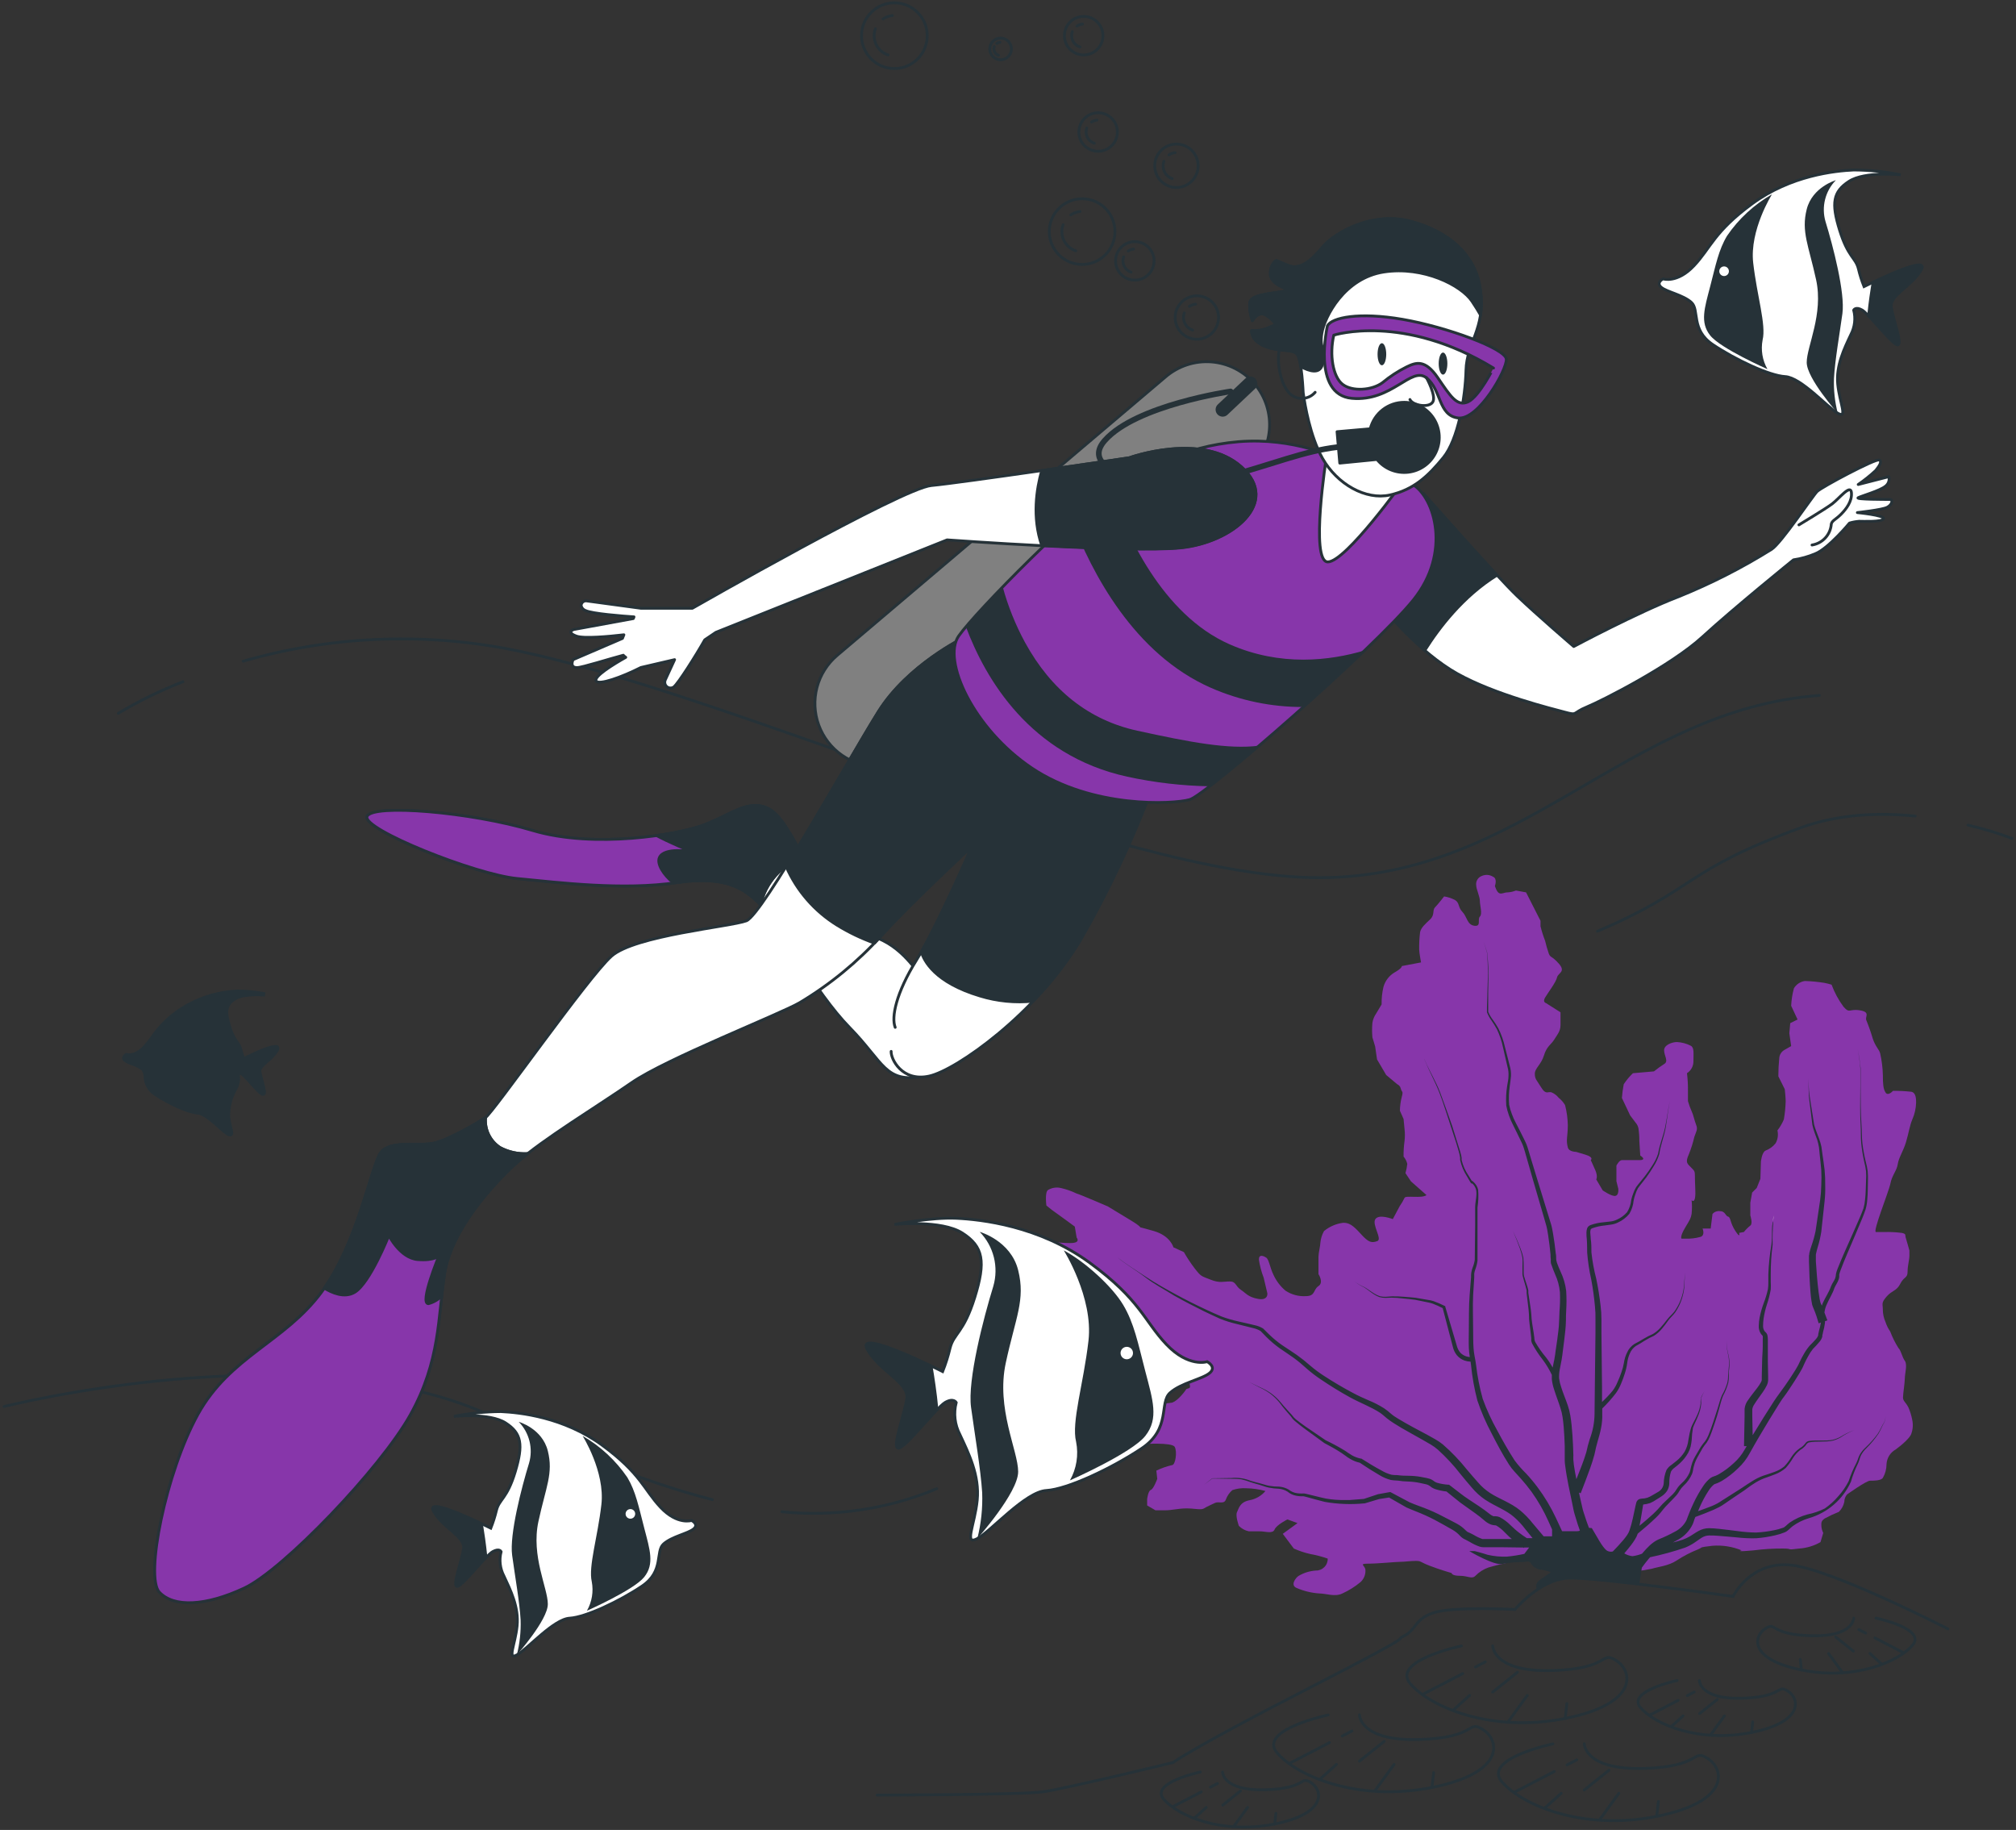 <svg width="714" height="648" viewBox="0 0 714 648" fill="none" xmlns="http://www.w3.org/2000/svg">
<rect x="0" y="0" width="714" height="648" fill="#333333" stroke="none"/>
<path d="M493.279 431.708C493.279 431.708 488.417 429.763 487.104 431.708C485.79 433.652 489.714 438.855 487.769 439.503C485.824 440.152 484.835 440.152 481.918 436.911C479.001 433.67 477.705 433.004 475.743 433.004C473.235 433.309 470.866 434.327 468.92 435.938C468.196 437.236 467.754 438.672 467.623 440.152C467.623 441.124 466.958 443.717 466.958 445.03V451.189C466.958 451.189 468.92 454.123 466.958 455.419C464.996 456.715 465.985 458.984 462.42 458.984C459.891 459.122 457.384 458.44 455.273 457.04C453.482 455.526 452.044 453.64 451.059 451.513C449.763 448.92 449.439 446.003 448.466 445.355C447.494 444.706 445.857 444.058 445.857 446.003C446.181 448.22 446.753 450.395 447.562 452.485L448.859 458.012C448.859 458.012 449.183 460.605 445.601 459.957C442.018 459.308 441.387 458.012 439.443 456.715C437.498 455.419 437.822 453.781 435.536 453.781C433.25 453.781 431.971 454.447 428.713 453.133C425.455 451.82 425.455 452.161 423.186 449.244C421.756 447.386 420.456 445.431 419.296 443.393L415.578 441.687C415.578 441.687 414.554 437.61 408.584 435.904C389.444 430.428 411.501 438.821 400.788 432.322C390.075 425.823 392.344 427.204 392.344 427.204C392.344 427.204 382.604 422.974 381.307 422.65C379.545 421.793 377.691 421.14 375.78 420.705C374.241 420.326 372.614 420.558 371.243 421.353C369.946 422.002 370.595 426.88 370.595 426.88C370.595 426.88 372.539 428.501 373.512 429.149C374.484 429.797 380.659 434.352 380.659 434.352L381.307 438.241C381.307 438.241 383.013 440.186 379.039 440.186C375.064 440.186 371.567 439.538 370.595 439.538C369.622 439.538 369.946 443.427 369.946 443.427L376.104 448.954L374.399 450.899L376.343 456.101C376.343 456.101 378.305 459.991 377.657 460.963C377.009 461.935 378.953 467.138 378.953 467.138L380.25 470.055L385.367 473.62L387.073 475.326L393.555 479.216C393.555 479.216 397.462 482.781 396.472 483.429C395.797 483.958 395.244 484.628 394.852 485.391C394.852 485.391 395.824 487.66 400.055 487.66C404.285 487.66 403.296 488.308 405.564 487.66C408.227 487.036 410.95 486.71 413.684 486.687C415.99 486.932 418.272 487.366 420.508 487.984C420.508 487.984 422.128 491.225 421.156 491.549L420.184 491.873C418.887 493.818 416.277 496.752 414.657 496.752C412.925 496.924 411.213 497.25 409.539 497.724C409.539 497.724 404.336 500.317 403.364 500.965C401.821 502.232 400.693 503.931 400.123 505.844C400.537 507.548 401.192 509.185 402.067 510.705L404.984 511.354C404.984 511.354 415.049 510.705 416.021 512.326C416.994 513.947 416.345 518.825 415.049 518.825C413.145 519.263 411.296 519.915 409.539 520.77L409.863 523.687C409.863 523.687 408.567 527.269 407.594 527.593C406.622 527.917 406.281 530.834 406.281 530.834V533.103L409.215 534.809H412.78C415.049 534.809 417.335 534.144 420.252 534.144C423.169 534.144 425.369 534.809 426.41 534.144C427.45 533.479 429.02 532.847 430.316 532.199C431.613 531.551 433.557 532.847 434.206 530.903C434.672 529.646 435.453 528.53 436.474 527.662C438.041 527.121 439.7 526.9 441.353 527.013C443.66 527.044 445.953 527.371 448.176 527.986C446.761 529.669 444.81 530.814 442.65 531.227C439.084 531.875 438.76 534.144 438.112 535.457C437.464 536.771 438.76 540.319 438.76 540.319C439.724 541.314 440.967 541.992 442.325 542.264H446.215C448.176 542.264 450.769 543.236 451.418 541.615C452.066 539.995 455.955 538.05 455.955 538.05L459.537 539.347L454.317 543.151L458.224 548.353C460.097 549.199 462.052 549.851 464.058 550.298C466.156 550.675 468.221 551.217 470.233 551.919C470.25 552.479 470.151 553.036 469.945 553.557C469.738 554.078 469.427 554.551 469.031 554.947C468.635 555.343 468.162 555.654 467.641 555.861C467.12 556.068 466.563 556.166 466.003 556.149C463.825 556.301 461.714 556.967 459.844 558.094C458.872 558.742 456.91 561.335 459.196 562.307C461.772 563.418 464.518 564.081 467.316 564.269C469.585 564.269 472.826 565.565 475.419 564.269C477.745 563.21 479.919 561.844 481.884 560.209C482.459 559.674 482.91 559.02 483.204 558.292C483.499 557.564 483.631 556.78 483.59 555.996C483.59 554.375 480.997 553.71 484.562 553.71C488.127 553.71 494.303 553.062 495.923 553.062C497.544 553.062 499.505 552.737 501.45 552.737C503.395 552.737 502.746 553.062 506.312 554.443C509.877 555.825 514.107 557.036 514.107 557.036C514.107 557.036 514.107 558.009 517.024 558.009C519.941 558.009 521.255 559.305 522.551 558.009C523.822 556.703 525.374 555.705 527.089 555.092C528.402 554.767 529.051 554.443 532.206 553.778C535.362 553.113 534.151 552.806 536.42 552.482C543.303 552.551 550.161 553.317 556.89 554.767C562.223 556.008 567.672 556.688 573.147 556.797C577.16 556.754 581.159 556.319 585.088 555.501C587.032 554.853 590.939 554.529 593.856 552.567C596.209 551.022 598.712 549.719 601.327 548.678C603.596 547.705 601.327 548.029 606.445 547.381C609.987 547.097 613.546 547.652 616.833 549.002C616.833 549.002 613.916 549.65 621.064 549.002C624.508 548.551 627.979 548.334 631.452 548.353C635.342 548.353 632.101 549.002 637.286 548.353C639.916 548.171 642.471 547.396 644.758 546.085L645.73 542.827C645.375 542.117 645.156 541.348 645.082 540.558C645.082 539.585 644.758 538.613 646.379 537.641C647.96 536.792 649.589 536.035 651.257 535.372C652.255 534.404 652.934 533.154 653.202 531.79C653.197 530.835 653.543 529.913 654.174 529.197C654.174 529.197 660.998 524.335 662.294 524.335C663.591 524.335 666.184 524.335 666.832 523.346C667.692 521.87 668.145 520.192 668.145 518.484C668.201 517.413 668.527 516.374 669.094 515.464C669.661 514.554 670.45 513.803 671.386 513.281C673.655 511.661 676.504 509.068 676.896 507.771C677.502 506.134 677.614 504.355 677.22 502.654C676.937 501.208 676.503 499.795 675.924 498.44C674.952 496.496 673.979 496.172 673.979 494.875C673.979 493.579 674.627 489.672 674.627 488.052C674.627 486.431 675.6 483.173 674.627 481.877C673.655 480.58 673.331 478.311 672.359 477.339C671.189 475.494 670.212 473.533 669.442 471.488C668.747 470.492 668.201 469.4 667.821 468.247C667.175 466.815 666.838 465.263 666.832 463.692C666.832 461.748 666.184 461.424 668.145 459.155C670.107 456.886 671.71 457.21 673.007 454.617C674.303 452.024 675.6 452.656 675.6 450.387C675.6 448.118 676.248 446.173 676.248 444.553V442.847C676.248 442.847 675.276 439.282 674.952 438.309C674.627 437.337 675.276 437.013 673.655 436.604C671.608 436.334 669.544 436.225 667.48 436.279H664.409C663.113 436.279 668.964 421.984 669.527 419.067C670.09 416.15 671.796 414.53 672.12 412.244C672.444 409.958 674.065 407.707 675.037 404.465C676.009 401.224 676.333 398.614 677.306 396.346C678.114 394.497 678.56 392.511 678.619 390.495C678.619 389.198 678.619 386.929 676.913 386.605C674.761 386.372 672.596 386.263 670.431 386.281C670.431 386.281 668.725 388.226 667.838 386.929C666.951 385.633 666.849 383.671 666.849 380.754C666.789 378.129 666.464 375.517 665.876 372.958C665.552 371.662 664.256 370.69 663.284 367.841C662.639 365.637 661.882 363.468 661.015 361.342C660.367 360.045 662.635 358.425 658.746 357.776C654.857 357.128 655.164 359.073 652.895 356.48C651.132 354.092 649.714 351.467 648.682 348.684C647.825 348.419 646.953 348.202 646.072 348.036C643.813 347.674 641.534 347.457 639.248 347.388C638.443 347.496 637.673 347.785 636.996 348.234C636.319 348.683 635.754 349.281 635.342 349.981C634.796 351.998 634.47 354.068 634.37 356.156L636.638 361.018L634.045 362.314L633.721 365.896L634.37 370.434L632.101 371.73C631.553 372.013 631.088 372.431 630.747 372.945C630.407 373.458 630.203 374.05 630.156 374.664C629.935 376.818 629.827 378.982 629.832 381.147L632.101 385.701C632.101 385.701 632.425 388.618 632.425 389.915C632.37 392.094 632.153 394.266 631.777 396.414C631.193 397.803 630.43 399.111 629.508 400.303C629.867 401.849 629.636 403.474 628.86 404.858C627.921 406.029 626.683 406.924 625.277 407.451C623.981 408.099 623.657 411.34 623.657 411.34L623.469 417.43L622.173 420.671L620.552 422.292L619.904 425.874V430.411C619.904 430.411 620.876 433.328 619.904 433.994C619.063 434.66 618.302 435.421 617.635 436.262L615.929 436.586C615.929 436.586 616.578 438.855 614.633 435.938C612.688 433.021 613.012 431.06 612.04 430.821C611.068 430.582 611.068 428.876 609.123 428.876C608.642 428.82 608.154 428.878 607.701 429.047C607.247 429.216 606.84 429.491 606.513 429.848L605.865 435.051H602.999C602.999 435.051 603.971 437.32 602.351 437.968C600.556 438.485 598.689 438.704 596.824 438.616H595.527C595.527 438.616 594.879 437.968 596.824 434.727C598.768 431.486 598.786 431.469 599.11 429.848C599.282 428.232 599.282 426.603 599.11 424.987C599.11 424.987 600.73 426.931 600.406 420.756C600.082 414.581 600.73 415.246 599.11 413.609C597.489 411.971 596.824 411.664 598.137 408.747C598.945 406.742 599.595 404.678 600.082 402.572C600.73 400.627 601.378 399.979 600.73 398.358C600.082 396.738 599.758 394.793 599.11 393.48C598.593 392.324 598.16 391.132 597.813 389.915V386.213C597.838 384.149 597.724 382.086 597.472 380.038C598.177 379.584 598.756 378.961 599.155 378.224C599.555 377.488 599.762 376.662 599.758 375.824C599.758 372.89 600.082 370.946 598.786 370.297C597.268 369.529 595.606 369.087 593.907 369.001C592.286 369.001 589.369 369.973 589.369 371.918C589.369 373.863 591.075 375.824 589.369 376.797C588.123 377.587 586.927 378.453 585.787 379.389L578.332 380.038C577.099 381.21 576.006 382.521 575.074 383.944C574.761 385.55 574.544 387.174 574.426 388.806L577.343 394.981L579.305 397.574C579.786 398.131 580.12 398.799 580.277 399.518C580.506 401.026 580.614 402.549 580.601 404.073L580.925 409.191C580.925 409.191 583.518 410.811 580.601 410.811H574.426C573.454 410.811 572.481 412.756 572.481 412.756V418.283L573.13 420.876C573.13 420.876 573.454 423.144 572.157 423.469C570.861 423.793 567.62 421.524 567.62 421.524L565.334 417.635C565.334 417.635 565.982 416.662 565.01 414.393C564.037 412.125 563.389 410.811 563.389 410.811C563.389 410.811 564.686 409.839 561.445 408.867L558.203 407.894C558.203 407.894 555.594 407.894 555.269 406.274C555.038 405.429 554.928 404.556 554.945 403.681C554.945 402.691 555.269 401.071 555.269 398.478C555.221 396.066 554.895 393.668 554.297 391.33C553.703 390.337 552.934 389.459 552.028 388.738C551.348 387.875 550.454 387.204 549.435 386.793C548.139 386.469 547.491 387.765 545.853 385.087C544.216 382.409 543.584 382.153 543.584 380.208C543.584 378.264 545.853 376.967 546.826 373.726C547.798 370.485 549.435 369.82 550.408 368.199C551.38 366.579 552.677 365.282 552.677 362.996V358.459L547.559 355.218C547.559 355.218 546.245 354.894 547.218 353.256C548.19 351.618 551.124 347.746 551.448 346.126C551.772 344.505 554.689 344.181 552.097 341.247C549.504 338.313 549.18 339.302 548.531 337.682C548.012 336.188 547.574 334.668 547.218 333.127C546.566 331.459 546.025 329.749 545.597 328.009V326.065L540.48 316L536.897 315.352C535.965 315.719 534.981 315.938 533.98 316C532.684 316 532.036 316.649 531.063 316.324C530.091 316 529.443 313.732 529.443 313.732C529.443 313.732 530.415 311.122 528.795 310.473C528.219 310.107 527.562 309.886 526.882 309.829C526.201 309.773 525.517 309.883 524.888 310.149C524.2 310.382 523.615 310.85 523.238 311.47C522.86 312.091 522.714 312.826 522.824 313.544C522.824 314.84 524.121 317.433 524.121 319.054C524.121 320.674 525.093 323.608 524.121 324.581C523.148 325.553 524.769 328.146 522.176 327.822C519.583 327.498 519.583 324.581 517.963 322.943C516.342 321.305 516.973 319.702 515.353 318.73C514.138 318.081 512.824 317.643 511.463 317.433C511.463 317.433 509.195 320.35 508.222 321.323C507.25 322.295 508.222 323.932 506.516 325.553C504.811 327.174 503.275 328.47 502.951 330.091C502.698 332.139 502.589 334.202 502.627 336.266C502.627 337.238 503.275 340.803 503.275 340.803L496.452 342.1C496.452 342.1 496.776 342.748 493.859 344.386C491.954 345.53 490.562 347.362 489.97 349.503C489.494 351.526 489.276 353.601 489.321 355.678L487.377 358.919C486.703 359.888 486.254 360.996 486.063 362.16C485.901 363.891 485.901 365.633 486.063 367.363C486.387 368.336 487.036 370.604 487.036 370.604L487.701 375.159L490.942 380.669L494.831 383.927C495.162 384.072 495.453 384.295 495.679 384.578C495.905 384.86 496.059 385.193 496.128 385.548C496.452 386.844 497.1 386.196 496.452 388.465C496.042 390.053 495.824 391.686 495.804 393.326L497.1 396.26L497.441 399.826C497.608 401.231 497.608 402.651 497.441 404.056C497.185 405.881 497.071 407.723 497.1 409.566C497.738 410.313 498.188 411.202 498.414 412.159C498.296 413.262 498.079 414.352 497.765 415.417L499.71 418.334L505.22 423.196C503.514 424.509 497.765 423.196 497.441 424.185C496.957 425.204 496.386 426.18 495.735 427.102L493.279 431.708Z" fill="#8736AA"/>
<path d="M627.733 432.492C628.089 431.852 628.298 431.142 628.347 430.411C628.06 431.078 627.854 431.777 627.733 432.492Z" fill="url(#paint0_linear_486_7387)"/>
<path d="M415.8 458.763C419.348 460.759 422.93 462.618 426.564 464.409C428.389 465.313 430.214 466.115 432.09 466.985C433.992 467.745 435.948 468.361 437.941 468.827C439.903 469.339 441.882 469.783 443.827 470.294C444.745 470.497 445.626 470.842 446.437 471.318C447.102 471.949 447.818 472.751 448.535 473.467C449.991 474.914 451.559 476.243 453.226 477.442C454.932 478.619 456.638 479.728 458.207 480.854C459.82 482.038 461.363 483.314 462.83 484.675C464.38 486.028 466.016 487.282 467.726 488.428C471.137 490.731 474.549 492.846 478.148 494.825C481.748 496.803 485.688 498.236 488.844 500.334C489.646 500.88 490.26 501.477 491.147 502.211C492.034 502.944 492.853 503.456 493.706 504.019C495.411 505.128 497.22 506.151 498.994 507.141L504.282 510.109L506.892 511.627C507.717 512.13 508.499 512.7 509.229 513.333C512.177 515.999 514.883 518.922 517.314 522.067C518.594 523.619 519.89 525.206 521.238 526.741C522.609 528.394 524.205 529.847 525.98 531.057C529.597 533.445 533.418 534.724 536.215 537.198C537.671 538.456 538.987 539.869 540.139 541.411L542.8 544.686H540.77C539.866 544.106 538.979 543.492 538.143 542.844C537.597 542.435 537.051 541.991 536.556 541.548C536.062 541.104 535.567 540.626 535.004 540.115C533.868 538.954 532.555 537.981 531.115 537.232C530.622 537.027 530.096 536.917 529.562 536.908C529.342 536.935 529.118 536.935 528.897 536.908C528.387 536.703 527.914 536.415 527.498 536.055C525.178 534.178 522.705 532.643 520.317 531.057C519.089 530.255 518.048 529.504 516.905 528.6L513.493 525.973L513.203 525.751H512.862C511.581 525.663 510.313 525.446 509.075 525.103C508.517 524.932 508.001 524.647 507.557 524.267C507.194 524.015 506.798 523.814 506.38 523.67C506.012 523.548 505.636 523.451 505.254 523.38L503.207 522.988C502.491 522.852 501.774 522.766 501.058 522.698C499.625 522.562 498.209 522.596 496.895 522.545C496.247 522.545 495.65 522.425 494.848 522.357C494.198 522.366 493.548 522.326 492.904 522.237C491.656 521.924 490.46 521.43 489.356 520.77C486.967 519.491 484.613 518.075 482.311 516.608L482.174 516.523H482.021C480.921 516.308 479.862 515.922 478.882 515.38C478.387 515.09 477.892 514.783 477.432 514.459C476.933 514.09 476.415 513.749 475.88 513.435C473.817 512.192 471.694 511.053 469.517 510.024L462.403 505.179C461.226 504.36 460.032 503.473 458.992 502.637C458.726 502.421 458.475 502.188 458.241 501.938C458.034 501.638 457.806 501.353 457.559 501.085L456.092 499.481C455.085 498.441 454.215 497.332 453.26 496.223C452.302 495.129 451.22 494.15 450.036 493.306C448.839 492.491 447.565 491.794 446.232 491.225L442.343 489.349L446.181 491.345C447.483 491.943 448.723 492.668 449.882 493.511C451.022 494.378 452.063 495.368 452.987 496.462C453.448 497.008 453.84 497.588 454.301 498.168C454.761 498.748 455.239 499.277 455.716 499.874L457.132 501.494C457.354 501.784 457.542 502.023 457.763 502.347C458.009 502.641 458.277 502.915 458.565 503.166C459.674 504.121 460.817 504.991 461.977 505.861L468.988 510.979C471.103 512.088 473.218 513.265 475.197 514.561C475.686 514.88 476.164 515.221 476.63 515.585C477.129 515.967 477.653 516.314 478.199 516.625C479.258 517.253 480.409 517.708 481.611 517.973C483.897 519.525 486.2 520.992 488.588 522.374C489.831 523.14 491.183 523.715 492.597 524.08C493.309 524.19 494.026 524.258 494.746 524.284C495.343 524.284 496.094 524.472 496.81 524.523C498.243 524.626 499.591 524.626 500.887 524.796C501.541 524.871 502.19 524.979 502.832 525.12L504.811 525.547C505.354 525.642 505.872 525.852 506.329 526.161L506.721 526.451C506.878 526.581 507.044 526.7 507.216 526.809C507.587 527.018 507.975 527.195 508.376 527.338C509.654 527.738 510.968 528.012 512.299 528.157L515.404 530.664C516.527 531.613 517.7 532.502 518.918 533.325C521.272 535.031 523.643 536.584 525.741 538.443C526.407 539.042 527.176 539.516 528.01 539.842C528.477 540.008 528.965 540.106 529.46 540.132C529.649 540.123 529.838 540.164 530.006 540.251C531.078 540.897 532.054 541.689 532.906 542.605C533.401 543.083 533.895 543.612 534.475 544.158C534.782 544.448 535.106 544.721 535.431 544.976H531.899H528.232H526.407H525.485C525.316 545.005 525.143 545.005 524.974 544.976C523.926 544.603 522.92 544.123 521.971 543.543C521.409 543.253 520.863 542.946 520.18 542.656C519.769 542.518 519.404 542.27 519.123 541.94C518.188 540.981 517.112 540.17 515.933 539.535L512.675 537.829C510.508 536.669 508.273 535.56 505.988 534.605C503.702 533.65 501.297 532.899 499.164 531.944L492.75 528.532L492.477 528.378H492.17L488.281 529.078H488.162L483.044 530.784L479.735 531.04L478.029 531.176H476.323C474.071 531.222 471.821 531.051 469.602 530.664C467.367 530.204 465.167 529.573 462.898 529.061L462.028 528.873C461.716 528.841 461.402 528.841 461.09 528.873C460.52 528.877 459.95 528.843 459.384 528.771C458.297 528.62 457.271 528.178 456.416 527.491C455.375 526.882 454.207 526.521 453.004 526.434C451.861 526.441 450.72 526.349 449.592 526.161C448.501 525.99 447.409 525.547 446.283 525.274C445.157 525.001 444.065 524.711 442.974 524.387C440.815 523.501 438.473 523.155 436.15 523.38L429.327 523.483L426.427 525.803L429.378 523.568L436.202 523.67C437.341 523.641 438.482 523.698 439.613 523.841C440.722 524.092 441.81 524.423 442.871 524.83C443.963 525.206 445.089 525.496 446.181 525.82C447.272 526.144 448.33 526.587 449.507 526.809C450.633 527.021 451.774 527.147 452.919 527.184C454.002 527.272 455.049 527.617 455.972 528.191C456.91 528.976 458.041 529.494 459.248 529.692C459.812 529.788 460.382 529.845 460.953 529.863C461.214 529.827 461.478 529.827 461.738 529.863L462.54 530.05C464.74 530.63 466.958 531.313 469.21 531.841C473.805 532.638 478.487 532.816 483.129 532.37H483.317L488.435 530.835L491.966 530.289L498.107 533.803C500.478 534.861 502.695 535.628 504.93 536.652C507.165 537.675 509.246 538.767 511.361 539.978L514.517 541.769C515.477 542.327 516.345 543.029 517.093 543.851C517.623 544.435 518.275 544.895 519.003 545.198C519.447 545.403 519.959 545.693 520.487 545.983C521.611 546.679 522.806 547.251 524.053 547.689C524.468 547.815 524.898 547.884 525.332 547.893H528.078H531.746L539.422 547.996L539.644 548.149L539.746 547.996H541.572L539.866 550.247C537.83 550.7 535.767 551.025 533.691 551.22C531.397 551.311 529.102 551.093 526.867 550.572C524.923 549.923 522.33 549.275 522.33 549.275H520.385C520.385 549.275 529.153 554.478 532.07 553.813C534.424 553.353 536.819 553.135 539.217 553.164C540.19 553.164 541.486 552.516 542.135 553.489C542.473 554.085 542.939 554.599 543.5 554.994C544.06 555.389 544.7 555.655 545.376 555.774C546.713 555.937 548.025 556.263 549.282 556.747C549.282 556.747 547.337 558.043 546.024 559.015C544.71 559.988 544.079 560.312 544.079 561.932C544.105 562.266 544.197 562.591 544.352 562.888C547.602 560.545 551.43 559.135 555.423 558.811C563.83 559.117 572.216 559.846 580.55 560.994C580.755 559.817 581.198 557.139 581.488 555.126C582.222 554.103 582.99 553.096 583.774 552.158L584.388 551.441C588.594 550.559 592.741 549.42 596.807 548.03C597.944 547.576 599.03 547.004 600.048 546.324C601.054 545.693 601.941 544.959 602.76 544.482C603.527 544.013 604.404 543.754 605.302 543.731C606.361 543.713 607.42 543.753 608.475 543.851C610.675 544.004 612.893 544.226 615.111 544.413C617.375 544.672 619.655 544.775 621.934 544.721C624.233 544.553 626.515 544.199 628.757 543.663C629.893 543.407 631.005 543.059 632.084 542.622C632.413 542.488 632.723 542.31 633.005 542.094C633.249 541.908 633.483 541.709 633.704 541.496C634.081 541.12 634.48 540.767 634.898 540.439C636.625 539.186 638.552 538.234 640.596 537.624C643.875 536.682 646.911 535.037 649.491 532.804C652.072 530.571 654.135 527.804 655.539 524.694C656.147 522.564 656.94 520.492 657.91 518.502C658.456 517.461 658.644 516.318 659.087 515.363C659.599 514.405 660.261 513.535 661.049 512.787C662.631 511.226 664.054 509.512 665.297 507.67C665.858 506.706 666.359 505.709 666.798 504.684C667.095 504.215 667.346 503.718 667.548 503.2C667.69 502.64 667.787 502.07 667.838 501.494C667.771 502.071 667.657 502.642 667.497 503.2C667.277 503.708 667.008 504.194 666.695 504.65C666.23 505.658 665.706 506.638 665.126 507.584C663.832 509.385 662.364 511.053 660.742 512.565C659.887 513.327 659.167 514.226 658.61 515.226C658.081 516.267 657.876 517.359 657.347 518.28C656.313 520.263 655.445 522.328 654.754 524.455C653.773 526.404 652.534 528.211 651.07 529.828C649.663 531.476 648.052 532.937 646.276 534.178C644.336 535.144 642.277 535.849 640.152 536.277C637.901 536.884 635.768 537.865 633.841 539.177C632.885 539.859 632.135 540.882 631.384 541.036C630.39 541.395 629.369 541.674 628.331 541.872C626.206 542.312 624.05 542.586 621.883 542.691C619.713 542.659 617.548 542.488 615.401 542.179C613.2 541.906 610.999 541.616 608.748 541.377C607.622 541.275 606.53 541.155 605.336 541.155C603.996 541.151 602.679 541.498 601.515 542.162C600.389 542.776 599.519 543.441 598.632 543.953C597.763 544.477 596.843 544.911 595.886 545.249C594.777 545.608 593.634 545.932 592.474 546.222C593.122 545.898 593.753 545.556 594.385 545.181C596.62 543.95 598.41 542.046 599.502 539.739C599.792 539.057 599.929 538.597 600.099 538.034L600.44 537.181C602.607 536.379 604.756 535.56 606.888 534.639C607.537 534.349 608.185 534.042 608.833 533.701C609.49 533.358 610.123 532.971 610.727 532.541L614.138 530.204L617.652 527.85C618.812 527.031 619.921 526.144 621.064 525.444C622.202 524.678 623.421 524.037 624.697 523.534C625.977 523.056 627.342 522.63 628.655 522.084C630.024 521.566 631.294 520.816 632.408 519.866C633.354 518.815 634.194 517.672 634.915 516.455C635.629 515.277 636.555 514.242 637.645 513.401C638.282 513.032 638.857 512.566 639.351 512.019C639.794 511.388 640.084 510.877 640.784 510.757C643.462 510.245 646.379 510.757 649.159 510.143C650.53 509.767 651.819 509.143 652.963 508.301C654.164 507.573 655.425 506.95 656.733 506.441C655.411 506.895 654.133 507.466 652.912 508.147C651.758 508.931 650.477 509.508 649.125 509.853C646.362 510.382 643.547 509.853 640.681 510.262C640.294 510.329 639.936 510.514 639.658 510.791C639.414 511.056 639.186 511.335 638.975 511.627C638.517 512.131 637.974 512.553 637.372 512.872C636.203 513.728 635.203 514.792 634.421 516.011C633.709 517.188 632.874 518.286 631.93 519.286C630.874 520.147 629.672 520.811 628.382 521.248C627.086 521.743 625.755 522.135 624.39 522.596C623.041 523.1 621.748 523.746 620.535 524.523C619.307 525.257 618.147 526.076 616.987 526.843L613.422 529.112L609.84 531.381C608.767 532.127 607.617 532.756 606.411 533.257C604.705 533.94 602.999 534.537 601.379 535.134C601.6 534.588 601.822 534.059 602.061 533.53C602.927 531.561 603.954 529.667 605.131 527.867C605.63 527.069 606.245 526.35 606.957 525.734C607.127 525.581 607.144 525.632 607.264 525.547C607.597 525.454 607.922 525.334 608.236 525.189C608.824 524.945 609.394 524.66 609.942 524.336C611.925 523.122 613.768 521.692 615.435 520.071C617.172 518.48 618.625 516.606 619.733 514.527C620.791 512.599 621.917 510.672 623.026 508.761C625.294 504.94 627.58 501.136 629.934 497.383C630.549 496.445 631.094 495.524 631.76 494.688C632.425 493.852 633.073 492.846 633.704 491.908C634.95 490.048 636.161 488.189 637.321 486.244C637.611 485.749 637.901 485.272 638.174 484.76C638.446 484.251 638.691 483.727 638.907 483.191C639.351 482.201 639.845 481.229 640.374 480.291C640.858 479.368 641.429 478.494 642.08 477.681C642.884 476.89 643.647 476.059 644.366 475.19C644.808 474.695 645.145 474.114 645.355 473.484C645.475 472.904 645.355 472.87 645.475 472.597C645.594 472.324 645.577 472.103 645.628 471.847C645.954 470.73 646.193 469.589 646.345 468.435C646.362 468.242 646.362 468.048 646.345 467.855L647.198 467.565C646.856 466.627 646.515 465.706 646.157 464.785C646.263 463.872 646.504 462.981 646.873 462.141C647.658 460.196 649.006 458.251 649.688 456.102C650.063 455.164 650.78 454.294 651.189 453.065C651.3 452.763 651.369 452.448 651.394 452.127C651.374 451.86 651.374 451.592 651.394 451.325C651.513 450.821 651.666 450.325 651.855 449.841C653.373 445.73 655.266 441.636 656.972 437.542L659.565 431.384C659.974 430.344 660.401 429.32 660.742 428.228C661.052 427.114 661.246 425.971 661.322 424.817C661.544 422.582 661.493 420.313 661.561 418.13C661.601 416.992 661.573 415.852 661.475 414.718C661.32 413.601 661.093 412.496 660.793 411.409C660.269 409.262 659.87 407.086 659.599 404.892C659.343 402.709 659.463 400.457 659.275 398.24C658.934 393.804 659.019 389.352 658.968 384.9V378.23C658.744 376.014 658.408 373.811 657.961 371.628C658.32 373.829 658.729 376.029 658.866 378.23V384.9C658.866 389.352 658.695 393.804 658.968 398.257C659.121 400.474 658.968 402.692 659.19 404.944C659.425 407.169 659.789 409.379 660.281 411.562C660.565 412.62 660.77 413.698 660.895 414.786C660.972 415.882 660.972 416.982 660.895 418.079C660.793 420.33 660.81 422.514 660.554 424.714C660.468 425.794 660.274 426.863 659.974 427.904C659.616 428.911 659.19 429.951 658.763 430.958L656.085 437.065C654.294 441.142 652.417 445.167 650.78 449.364C650.553 449.916 650.376 450.486 650.251 451.07C650.194 451.351 650.16 451.636 650.149 451.922C650.106 452.153 650.049 452.381 649.978 452.605C649.671 453.492 648.955 454.311 648.477 455.505C647.76 457.62 646.481 459.343 645.543 461.492C645.406 461.799 645.321 462.106 645.219 462.413V462.294L644.895 461.629C644.836 461.507 644.785 461.381 644.741 461.253C644.639 460.912 644.553 460.52 644.468 460.094C644.315 459.258 644.195 458.388 644.076 457.484C643.632 453.918 643.342 450.285 643.121 446.669V445.338C643.121 445.099 643.121 444.911 643.121 444.792C643.121 444.673 643.121 444.434 643.121 444.229C643.274 443.444 643.513 442.523 643.752 441.704C644.31 439.913 644.737 438.082 645.031 436.229L646.208 425.38C646.407 423.516 646.481 421.641 646.43 419.767C646.457 417.922 646.383 416.077 646.208 414.24C646.003 412.398 645.713 410.607 645.458 408.799C645.321 407.895 645.253 407.093 645.082 406.069C644.889 405.154 644.632 404.254 644.315 403.374C643.718 401.668 642.933 399.962 642.506 398.257L641.654 392.883C641.381 391.075 641.057 389.267 640.818 387.476C640.579 385.685 640.562 383.842 640.511 382.017C640.511 383.842 640.511 385.667 640.613 387.493C640.715 389.318 641.022 391.126 641.227 392.934L641.892 398.393C642.268 400.235 643.001 401.907 643.598 403.647C643.861 404.497 644.066 405.363 644.212 406.24C644.349 407.076 644.383 408.031 644.485 408.935C644.673 410.743 644.895 412.569 645.031 414.36C645.125 416.155 645.125 417.955 645.031 419.75C645.003 421.525 644.866 423.297 644.622 425.055L643.018 435.905C642.667 437.642 642.194 439.352 641.602 441.022C641.288 441.923 641.02 442.84 640.801 443.769C640.801 444.007 640.801 444.28 640.681 444.57C640.666 444.843 640.666 445.116 640.681 445.389V446.771C640.767 450.455 640.92 454.106 641.227 457.791C641.312 458.729 641.398 459.65 641.551 460.605C641.615 461.11 641.706 461.611 641.824 462.106C641.921 462.419 642.035 462.727 642.165 463.028L642.404 463.59C643.069 465.177 643.649 466.917 644.11 468.606L644.912 468.333C644.731 469.358 644.491 470.371 644.195 471.369C644.195 471.659 644.059 471.932 644.008 472.239C643.956 472.546 643.922 473.058 643.905 473.007C643.736 473.413 643.499 473.788 643.206 474.116C642.541 474.917 641.79 475.617 640.954 476.487C640.183 477.378 639.503 478.343 638.924 479.37C638.342 480.353 637.812 481.366 637.338 482.406C637.082 482.952 636.894 483.361 636.621 483.839C636.348 484.317 636.093 484.777 635.803 485.238C634.643 487.097 633.414 488.939 632.152 490.748C631.521 491.652 630.873 492.556 630.224 493.409C629.576 494.262 628.877 495.285 628.263 496.206C625.823 499.959 623.469 503.746 621.149 507.55L620.74 508.215L620.603 501.648V499.004C620.713 498.389 620.958 497.807 621.32 497.298C622.173 495.899 623.265 494.5 624.288 493.016C624.843 492.239 625.333 491.417 625.755 490.56C626.023 489.998 626.179 489.39 626.216 488.769V487.455L626.113 482.167C626.113 480.461 626.113 478.755 626.113 476.913C626.113 476.026 626.113 475.207 626.113 474.218C626.107 473.695 626.044 473.175 625.926 472.666C625.804 472.329 625.606 472.025 625.346 471.779L624.936 471.369C624.558 470.782 624.378 470.088 624.424 469.39C624.429 468.551 624.492 467.713 624.612 466.883C624.87 465.175 625.27 463.492 625.806 461.851C626.38 460.152 626.824 458.413 627.137 456.648C627.196 455.745 627.196 454.839 627.137 453.935V451.291C627.122 447.778 627.344 444.267 627.802 440.783C627.732 438 627.818 435.215 628.058 432.442C628.058 432.561 627.939 432.715 627.853 432.851C627.661 433.713 627.57 434.595 627.58 435.478C627.58 437.184 627.58 439.009 627.376 440.749C626.779 444.235 626.414 447.757 626.284 451.291V453.935C626.309 454.791 626.263 455.646 626.147 456.494C625.778 458.186 625.276 459.846 624.646 461.458C624.033 463.124 623.548 464.835 623.196 466.576C623.03 467.483 622.934 468.401 622.906 469.322C622.811 470.392 623.082 471.463 623.674 472.359C624.066 472.853 624.373 473.109 624.305 473.126C624.338 473.484 624.338 473.843 624.305 474.201C624.305 475.037 624.305 475.907 624.305 476.794C624.305 478.5 624.1 480.325 624.083 482.099L623.964 487.387V488.701C623.912 488.958 623.82 489.205 623.691 489.434C623.3 490.144 622.855 490.822 622.36 491.464C621.337 492.829 620.194 494.176 619.136 495.746C618.429 496.659 617.991 497.752 617.874 498.901V501.546L617.669 512.105H618.608C618.403 512.48 618.181 512.838 617.959 513.214C616.949 515.053 615.627 516.704 614.053 518.092C612.49 519.552 610.775 520.839 608.935 521.93C608.508 522.183 608.063 522.405 607.605 522.596C607.409 522.674 607.21 522.742 607.008 522.8C606.589 522.926 606.191 523.115 605.831 523.363C604.821 524.152 603.951 525.103 603.255 526.178C601.962 528.087 600.821 530.094 599.843 532.183C599.349 533.223 598.888 534.247 598.462 535.304L597.83 536.908C597.626 537.454 597.421 538.034 597.267 538.392C596.37 540.092 594.97 541.474 593.259 542.349C591.356 543.397 589.391 544.326 587.374 545.13C586.774 545.402 586.202 545.734 585.668 546.119C585.159 546.486 584.675 546.885 584.218 547.313C583.368 548.12 582.565 548.974 581.812 549.872L581.557 550.179C580.46 550.614 579.314 550.912 578.145 551.066C577.126 550.939 576.144 550.602 575.262 550.077C576.064 549.122 576.883 548.166 577.65 547.16C578.128 546.529 578.588 545.88 579.032 545.164C579.455 544.516 579.794 543.817 580.038 543.083C582.273 541.241 584.457 539.381 586.555 537.351C587.169 536.754 587.749 536.14 588.261 535.492C588.772 534.844 589.267 534.195 589.83 533.581C590.905 532.387 592.133 531.278 593.242 530.033C593.872 529.404 594.406 528.685 594.828 527.901C595.222 527.237 595.71 526.633 596.278 526.11C597.568 524.935 598.591 523.499 599.28 521.896C599.428 521.474 599.542 521.04 599.622 520.6C599.622 520.208 599.775 519.815 599.86 519.406C600.039 518.625 600.296 517.865 600.628 517.137C601.293 515.704 602.231 514.254 602.999 512.821C603.442 512.133 603.926 511.472 604.449 510.842C604.933 510.129 605.334 509.362 605.643 508.557C606.291 507.004 606.786 505.401 607.349 503.814C607.912 502.228 608.338 500.641 608.799 499.038C609.26 497.434 609.618 495.797 610.232 494.296C611.029 492.826 611.653 491.269 612.091 489.656C612.269 488.833 612.338 487.989 612.296 487.148C612.296 486.329 612.296 485.442 612.432 484.675C612.643 483.011 612.544 481.322 612.142 479.694C611.703 478.094 611.491 476.44 611.511 474.781C611.457 476.446 611.635 478.111 612.04 479.728C612.402 481.346 612.465 483.017 612.228 484.658C612.142 485.476 612.074 486.364 612.04 487.148C612.05 487.969 611.964 488.787 611.784 489.588C611.315 491.171 610.663 492.694 609.84 494.125C609.157 495.695 608.799 497.315 608.287 498.884C607.775 500.454 607.281 502.057 606.752 503.627C606.223 505.196 605.677 506.765 605.046 508.267C604.742 509.009 604.353 509.713 603.886 510.365C603.336 511.006 602.824 511.678 602.351 512.378C601.532 513.845 600.645 515.175 599.843 516.745C599.47 517.52 599.179 518.332 598.973 519.167C598.854 519.576 598.769 520.003 598.683 520.412C598.612 520.791 598.503 521.163 598.359 521.521C597.698 522.967 596.732 524.253 595.527 525.291C594.864 525.882 594.289 526.565 593.822 527.321C593.436 527.997 592.96 528.617 592.406 529.163C591.263 530.306 590.001 531.398 588.824 532.575C588.244 533.172 587.664 533.923 587.118 534.485C586.572 535.048 586.009 535.645 585.412 536.191C583.877 537.607 582.273 538.955 580.653 540.285C580.806 539.552 580.943 538.818 581.079 538.102L581.83 533.564C581.83 533.291 581.932 533.001 581.983 532.763C582.814 532.693 583.634 532.522 584.422 532.251C585.191 531.925 585.923 531.519 586.606 531.04C587.237 530.647 587.902 530.255 588.585 529.777C589.322 529.281 589.955 528.643 590.444 527.901C590.905 527.123 591.168 526.245 591.212 525.342C591.178 523.916 591.374 522.493 591.792 521.129C592.115 520.558 592.564 520.068 593.105 519.696C593.736 519.218 594.333 518.723 594.913 518.195C596.099 517.125 597.102 515.869 597.882 514.476C598.272 513.772 598.57 513.021 598.769 512.241C598.932 511.48 599.058 510.712 599.144 509.938C599.191 508.491 599.339 507.049 599.587 505.623C600.048 504.258 600.85 502.876 601.379 501.443C601.997 500.031 602.383 498.527 602.521 496.991C602.521 496.206 602.3 495.456 602.641 494.739C602.918 494.029 603.254 493.345 603.647 492.692C603.225 493.333 602.854 494.006 602.539 494.705C602.316 495.439 602.235 496.209 602.3 496.974C602.1 498.474 601.656 499.932 600.986 501.29C600.389 502.688 599.57 503.934 598.973 505.418C598.526 506.898 598.19 508.409 597.967 509.938C597.802 511.402 597.343 512.818 596.619 514.101C595.841 515.341 594.861 516.442 593.719 517.359C593.156 517.836 592.576 518.28 592.013 518.706C591.273 519.175 590.653 519.812 590.205 520.566C589.596 522.068 589.266 523.67 589.233 525.291C589.175 525.924 588.961 526.533 588.61 527.063C588.258 527.593 587.781 528.028 587.22 528.327C586.623 528.703 585.958 529.061 585.275 529.453C584.69 529.825 584.066 530.134 583.416 530.374C582.762 530.567 582.085 530.67 581.403 530.681C581.087 530.711 580.777 530.785 580.482 530.903C580.26 531.017 580.063 531.174 579.902 531.364C579.741 531.554 579.619 531.774 579.544 532.012C579.39 532.541 579.339 532.865 579.237 533.257L578.281 537.709C577.97 539.147 577.577 540.565 577.104 541.957C576.891 542.565 576.592 543.139 576.217 543.663C575.825 544.226 575.381 544.789 574.904 545.369C573.744 546.75 572.481 548.081 571.202 549.395C570.561 549.559 569.883 549.486 569.292 549.19C567.995 548.542 566.033 544.976 566.033 544.976L563.765 541.121L562.758 541.036C562.468 540.234 562.161 539.432 561.871 538.614C561.581 537.795 561.138 536.447 560.814 535.39C560.647 534.88 560.511 534.362 560.404 533.837L560.012 532.131L559.21 528.532L559.824 528.788C561.001 525.786 562.144 522.8 563.236 519.747C563.765 518.229 564.276 516.693 564.703 515.073C564.805 514.664 564.908 514.203 564.993 513.776C565.078 513.35 565.129 513.06 565.215 512.702C565.385 511.968 565.59 511.218 565.812 510.467C566.255 508.949 566.716 507.362 567.04 505.708C567.376 504.052 567.519 502.364 567.466 500.676V498.765C569.205 497.076 570.818 495.263 572.294 493.34C573.05 492.283 573.674 491.137 574.153 489.929C574.646 488.769 575.079 487.585 575.45 486.381C575.85 485.17 576.135 483.925 576.303 482.662C576.439 481.483 576.755 480.333 577.241 479.25C577.68 478.2 578.408 477.295 579.339 476.64C580.414 476.077 581.505 475.378 582.529 474.73C583.569 474.087 584.652 473.518 585.77 473.024C586.845 472.336 587.807 471.484 588.619 470.499C589.438 469.561 590.154 468.537 590.871 467.548C591.587 466.559 592.576 465.757 593.293 464.75C594.696 462.687 595.681 460.369 596.193 457.927C596.459 456.717 596.591 455.481 596.585 454.242L596.807 450.541L596.483 454.242C596.447 455.468 596.282 456.686 595.988 457.876C595.426 460.267 594.394 462.523 592.952 464.512C592.201 465.467 591.246 466.217 590.461 467.241C589.676 468.265 588.96 469.203 588.141 470.09C587.35 470.994 586.423 471.771 585.395 472.393C584.256 472.889 583.15 473.459 582.085 474.098C580.994 474.747 580.004 475.361 578.861 475.907C577.728 476.627 576.832 477.665 576.286 478.892C575.711 480.052 575.325 481.295 575.143 482.577C574.946 483.739 574.643 484.881 574.239 485.988C573.846 487.149 573.39 488.288 572.874 489.4C572.437 490.486 571.864 491.512 571.168 492.453C569.995 493.872 568.73 495.211 567.381 496.462V491.123L567.176 471.983V467.207C567.176 465.576 567.073 463.946 566.869 462.328C566.494 459.121 565.999 455.965 565.334 452.81C564.537 449.757 563.967 446.649 563.628 443.513C563.628 441.994 563.628 440.306 563.389 438.719C563.389 437.918 563.219 437.116 563.219 436.399C563.208 436.07 563.254 435.741 563.355 435.427C563.384 435.339 563.43 435.257 563.492 435.188C563.601 435.1 563.722 435.025 563.85 434.966C565.284 434.44 566.781 434.102 568.302 433.96L570.673 433.636C571.517 433.515 572.336 433.256 573.096 432.868C574.626 432.165 575.978 431.128 577.053 429.832C577.916 428.401 578.435 426.789 578.571 425.124C578.722 424.363 578.933 423.616 579.203 422.889C579.432 422.155 579.735 421.447 580.107 420.774C580.977 419.511 582.068 418.283 583.007 417.004C583.96 415.713 584.848 414.375 585.668 412.995C586.546 411.632 587.224 410.15 587.681 408.594C588.124 405.438 589.386 402.47 589.932 399.297C590.478 396.124 590.768 392.969 591.416 389.847C590.7 392.951 590.393 396.141 589.711 399.263C589.028 402.385 587.766 405.319 587.254 408.492C586.769 409.992 586.074 411.416 585.19 412.722C584.352 414.064 583.447 415.362 582.478 416.612C581.522 417.874 580.448 419.017 579.475 420.364C579.049 421.076 578.7 421.83 578.435 422.616C578.132 423.374 577.893 424.156 577.718 424.953C577.572 426.473 577.076 427.939 576.268 429.235C575.27 430.381 574.029 431.29 572.635 431.896C571.964 432.221 571.243 432.435 570.503 432.527L568.132 432.8C566.472 432.919 564.837 433.264 563.27 433.824C563.034 433.926 562.816 434.064 562.622 434.233C562.492 434.338 562.382 434.465 562.298 434.608C562.228 434.73 562.166 434.855 562.11 434.983C561.961 435.429 561.88 435.895 561.871 436.365C561.871 437.235 561.871 438.071 561.991 438.822C562.127 440.408 562.076 441.909 562.127 443.581C562.38 446.801 562.865 450 563.577 453.151C564.157 456.238 564.583 459.394 564.873 462.533C565.038 464.085 565.101 465.646 565.061 467.207V471.983L564.839 491.123L564.737 500.693C564.697 503.744 564.119 506.764 563.031 509.614C562.792 510.382 562.554 511.184 562.349 511.985C562.246 512.395 562.144 512.821 562.059 513.248C561.974 513.674 561.905 513.913 561.803 514.288C561.394 515.721 560.848 517.222 560.302 518.689C559.756 520.156 558.988 522.101 558.306 523.807C557.965 522.101 557.624 520.395 557.402 518.689C557.317 518.126 557.265 517.581 557.231 516.983C557.197 516.386 557.231 515.892 557.231 515.278L557.112 511.781C557.01 509.444 556.856 507.124 556.617 504.787C556.498 503.61 556.361 502.45 556.157 501.256C555.958 500.056 555.661 498.875 555.27 497.724C554.519 495.456 553.564 493.323 552.915 491.191C552.568 490.195 552.322 489.166 552.182 488.121C552.141 487.064 552.215 486.005 552.404 484.965C552.591 483.873 552.847 482.747 553.069 481.553C553.291 480.359 553.41 479.148 553.547 478.056C553.837 475.77 554.161 473.467 554.382 471.147C554.502 469.97 554.587 468.793 554.604 467.582C554.621 466.371 554.604 465.33 554.69 464.171C554.835 461.819 554.835 459.46 554.69 457.108C554.398 454.741 553.724 452.436 552.694 450.285C552.233 449.227 551.756 448.17 551.414 447.146C551.338 446.905 551.275 446.661 551.227 446.413C551.169 446.184 551.14 445.949 551.141 445.713C551.141 445.082 551.141 444.502 551.005 443.922C550.766 441.585 550.442 439.299 550.067 436.996C549.862 435.853 549.674 434.693 549.35 433.585L548.327 430.258L544.25 416.987L542.237 410.385L541.247 407.076C540.925 405.927 540.491 404.813 539.951 403.749C538.945 401.634 537.853 399.604 536.812 397.557C536.28 396.564 535.823 395.532 535.448 394.47C535.029 393.415 534.709 392.325 534.492 391.211C534.314 388.935 534.395 386.646 534.731 384.388C534.868 383.245 535.072 382.119 535.141 380.976C535.19 379.777 535.04 378.578 534.697 377.428C534.1 375.228 533.622 372.959 532.991 370.724C532.484 368.442 531.7 366.231 530.654 364.14C530.085 363.127 529.458 362.147 528.778 361.206C528.082 360.313 527.509 359.332 527.072 358.289C527.072 356.071 527.072 353.7 527.072 351.465L527.174 344.54C527.174 342.22 526.918 339.917 526.799 337.614L525.468 333.4L526.731 337.631C526.816 339.934 526.97 342.237 527.004 344.557L526.782 351.482C526.782 353.802 526.594 356.054 526.628 358.442C527.057 359.538 527.63 360.57 528.334 361.513C528.982 362.468 529.597 363.44 530.142 364.447C531.131 366.511 531.864 368.688 532.326 370.929C532.872 373.164 533.315 375.432 533.895 377.752C534.2 378.827 534.321 379.946 534.254 381.062C534.254 382.188 533.964 383.313 533.793 384.473C533.42 386.791 533.311 389.143 533.469 391.484C533.674 392.647 533.982 393.788 534.39 394.896C534.768 396.016 535.229 397.105 535.772 398.154C536.778 400.252 537.853 402.299 538.808 404.364C539.305 405.373 539.699 406.431 539.985 407.519L540.94 410.846L542.851 417.533L546.723 430.804L547.679 434.131C547.969 435.205 548.122 436.331 548.31 437.457C548.651 439.726 548.941 442.012 549.146 444.28C549.146 444.843 549.146 445.423 549.248 445.986C549.217 446.321 549.217 446.658 549.248 446.993C549.248 447.334 549.401 447.641 549.487 447.931C549.862 449.108 550.34 450.165 550.766 451.24C551.693 453.248 552.27 455.4 552.472 457.603C552.566 459.878 552.515 462.157 552.318 464.426C552.318 465.569 552.199 466.763 552.182 467.838C552.157 468.979 552.071 470.118 551.926 471.25C551.687 473.501 551.329 475.77 550.988 478.073C550.817 479.267 550.715 480.342 550.476 481.485C550.237 482.628 550.101 483.31 549.896 484.265C549.189 482.974 548.379 481.742 547.474 480.581C546.064 478.906 544.808 477.108 543.721 475.207C543.507 474.761 543.402 474.27 543.414 473.774L543.192 472.069L542.663 468.742C542.487 467.653 542.379 466.553 542.339 465.45C542.254 464.29 542.083 463.181 541.913 462.038L541.401 458.627L541.282 457.808V457.415C541.299 457.257 541.299 457.096 541.282 456.938C541.161 456.361 541.007 455.791 540.821 455.232C540.48 454.157 540.105 453.1 539.798 452.025C539.654 451.509 539.596 450.973 539.627 450.438V448.733C539.627 447.607 539.627 446.515 539.508 445.321C539.26 444.215 538.923 443.131 538.501 442.08C537.699 439.982 536.795 437.935 535.84 435.905C536.727 437.952 537.546 440.033 538.313 442.148C538.684 443.201 538.981 444.278 539.2 445.372C539.303 446.43 539.2 447.59 539.2 448.698V451.223C539.222 451.523 539.274 451.82 539.354 452.11C539.627 453.219 539.968 454.277 540.275 455.351C540.429 455.897 540.582 456.443 540.685 456.955C540.691 457.074 540.691 457.194 540.685 457.313V457.859L540.77 458.712L541.179 462.123C541.316 463.232 541.452 464.341 541.503 465.433C541.501 466.574 541.575 467.714 541.725 468.844L542.135 472.171L542.322 473.877V474.747C542.375 475.082 542.473 475.409 542.612 475.719C543.687 477.745 544.943 479.669 546.365 481.468C547.626 483.149 548.712 484.956 549.606 486.858C549.58 487.375 549.58 487.893 549.606 488.411C549.743 489.66 550.018 490.889 550.425 492.078C551.124 494.347 551.994 496.479 552.66 498.629C553 499.663 553.251 500.724 553.41 501.801C553.581 502.91 553.7 504.036 553.803 505.213C553.99 507.482 554.11 509.768 554.178 512.037V515.448C554.178 516.011 554.178 516.557 554.178 517.239C554.178 517.922 554.263 518.468 554.348 519.065C554.638 521.436 555.065 523.722 555.508 526.007L556.924 532.831L557.265 534.537C557.385 535.134 557.555 535.782 557.726 536.345C558.05 537.488 558.408 538.597 558.767 539.757L559.551 542.008C559.227 542.162 558.869 542.232 558.511 542.213H553.24C552.523 540.661 551.824 539.108 551.073 537.556C549.268 533.697 547.073 530.033 544.523 526.621C543.251 524.914 541.884 523.279 540.429 521.726C538.989 520.317 537.661 518.8 536.454 517.188C534.236 513.776 532.206 510.177 530.262 506.527C528.256 502.959 526.545 499.233 525.144 495.387C524.039 491.442 523.246 487.415 522.773 483.344L522.534 481.775L522.244 480.222C522.059 479.236 521.933 478.239 521.869 477.237C521.733 475.224 521.767 473.143 521.733 471.062C521.733 466.9 521.545 462.755 521.733 458.644L522.125 452.4V451.598C522.108 451.383 522.108 451.166 522.125 450.95C522.208 450.481 522.328 450.019 522.483 449.568C522.886 448.538 523.155 447.46 523.285 446.361C523.285 442.08 523.285 438.02 523.285 433.824V427.58C523.603 425.492 523.677 423.374 523.507 421.268C523.373 420.699 523.142 420.157 522.824 419.665C522.5 419.196 522.122 418.767 521.698 418.386C521.635 418.317 521.56 418.259 521.477 418.215L521.238 418.13L520.914 417.601L520.095 416.27C518.954 414.603 518.127 412.742 517.656 410.778C517.656 410.522 517.656 410.3 517.656 410.044C517.631 409.757 517.585 409.472 517.519 409.191C517.4 408.662 517.246 408.168 517.11 407.656C516.82 406.649 516.496 405.66 516.172 404.671L514.295 398.649C512.879 394.726 511.549 390.802 510.065 386.896C508.581 382.989 506.346 379.424 504.708 375.62C504.617 375.389 504.548 375.149 504.504 374.904V372.567V369.445V363.202V369.445V374.904C504.541 375.172 504.61 375.435 504.708 375.688C506.295 379.561 508.342 383.194 509.826 387.049C511.31 390.904 512.504 394.913 513.835 398.854L515.762 404.773C516.069 405.762 516.376 406.752 516.649 407.758C516.786 408.253 516.922 408.748 517.007 409.242C517.059 409.467 517.099 409.695 517.127 409.925C517.127 410.198 517.127 410.488 517.127 410.76C517.584 412.857 518.423 414.852 519.6 416.646L520.385 417.993L520.794 418.659L520.914 418.846C520.914 418.846 520.914 418.846 521.101 419.051C521.289 419.256 521.204 419.051 521.391 419.051C522.087 419.66 522.576 420.471 522.79 421.371C523.183 423.247 522.5 425.26 522.449 427.461V433.704L522.313 446.123C522.17 447.09 521.906 448.036 521.528 448.937C521.336 449.493 521.187 450.064 521.084 450.643C521.03 450.941 521.001 451.244 520.999 451.547V452.298L520.504 458.507C520.163 462.703 520.283 466.883 520.214 471.028C520.214 473.109 520.129 475.19 520.214 477.323C520.261 478.403 520.375 479.48 520.556 480.547C519.256 480.466 518.036 479.892 517.144 478.943C516.602 478.277 516.206 477.504 515.984 476.674L515.165 473.894L511.873 462.755V462.533L511.668 462.448C510.379 461.798 509.052 461.229 507.694 460.742C507.003 460.527 506.295 460.373 505.578 460.281L503.48 459.923L501.382 459.565L499.25 459.36C497.851 459.241 496.435 459.138 495.019 459.07C493.602 459.012 492.182 459.058 490.771 459.206C490.084 459.23 489.396 459.167 488.725 459.019C488.067 458.803 487.438 458.511 486.848 458.149C485.637 457.432 484.528 456.562 483.3 455.829C481.998 455.278 480.767 454.574 479.632 453.731C480.747 454.595 481.954 455.333 483.232 455.931C484.409 456.699 485.5 457.637 486.643 458.354C487.246 458.752 487.893 459.078 488.571 459.326C489.274 459.502 489.996 459.593 490.72 459.599C492.117 459.488 493.52 459.488 494.917 459.599C496.316 459.718 497.731 459.872 499.13 460.025L501.228 460.281L503.275 460.691L505.357 461.117C506.033 461.234 506.7 461.399 507.352 461.612C508.579 462.083 509.781 462.618 510.952 463.215L513.835 474.201L514.568 476.998C514.812 478.058 515.29 479.049 515.967 479.898C516.678 480.749 517.602 481.397 518.645 481.775C519.35 482.013 520.085 482.15 520.828 482.184L520.999 483.481C521.419 487.683 522.166 491.847 523.234 495.933C524.589 499.943 526.273 503.834 528.266 507.567C530.177 511.303 532.121 514.988 534.424 518.587C535.027 519.522 535.712 520.401 536.471 521.214L538.569 523.517C539.934 525.052 541.213 526.604 542.407 528.242C544.775 531.547 546.798 535.085 548.446 538.801C548.873 539.722 549.282 540.661 549.691 541.582V544.021H546.706L542.817 539.415C541.504 537.739 540.017 536.207 538.382 534.844C534.97 532.063 530.91 530.767 527.754 528.703C526.154 527.665 524.711 526.401 523.473 524.95C522.142 523.466 520.829 521.93 519.515 520.378C516.948 517.158 514.093 514.177 510.986 511.474C510.155 510.805 509.271 510.206 508.342 509.682L505.664 508.181L500.307 505.315C498.601 504.36 496.776 503.388 495.087 502.33C494.251 501.818 493.381 501.273 492.648 500.624C491.914 499.976 491.096 499.294 490.226 498.714C488.467 497.601 486.611 496.647 484.682 495.865C482.822 495.046 480.997 494.245 479.24 493.289C475.692 491.413 472.212 489.366 468.851 487.165C467.174 486.088 465.573 484.896 464.058 483.6C462.524 482.242 460.918 480.966 459.248 479.779C457.542 478.602 455.836 477.51 454.13 476.367C452.493 475.234 450.953 473.967 449.524 472.58C448.774 471.881 448.142 471.182 447.341 470.431C446.404 469.867 445.377 469.469 444.304 469.254C442.326 468.759 440.347 468.35 438.385 467.889C436.426 467.455 434.499 466.885 432.619 466.183C430.76 465.416 428.918 464.58 427.092 463.727C423.442 462.021 419.808 460.196 416.26 458.268C412.712 456.341 409.147 454.345 405.803 452.11C402.46 449.876 398.98 447.777 395.79 445.287C398.912 447.88 402.477 449.876 405.667 452.332C408.857 454.788 412.371 456.597 415.8 458.763ZM520.709 418.624C520.521 418.624 520.59 418.624 520.709 418.522V418.624Z" fill="#263238"/>
<path d="M689.895 576.824C689.895 576.824 649.057 555.859 634.49 554.238C619.922 552.618 613.798 565.326 613.798 565.326C613.798 565.326 565.659 558.503 555.594 558.81C545.53 559.117 536.557 569.932 536.557 569.932C536.557 569.932 514.637 568.789 507.728 571.092C500.819 573.395 501.775 577.063 497.169 579.366C492.563 581.669 506.568 575.698 463.905 597.618C421.242 619.538 415.493 624.127 415.493 624.127C415.493 624.127 377.436 633.356 369.435 634.498C361.435 635.641 310.635 635.659 310.635 635.659" stroke="#263238" stroke-miterlimit="10" stroke-linecap="round"/>
<path d="M517.588 582.846C517.588 582.846 492.495 588.083 499.506 596.254C506.517 604.425 528.096 613.756 554.349 608.519C580.602 603.282 578.231 591.751 572.448 588.049C566.665 584.347 570.742 590.966 549.692 591.563C528.642 592.16 528.676 582.812 528.676 582.812" stroke="#263238" stroke-miterlimit="10" stroke-linecap="round"/>
<path d="M522.569 590.3L526.032 588.509" stroke="#263238" stroke-miterlimit="10" stroke-linecap="round"/>
<path d="M504.317 599.751L518.066 592.637" stroke="#263238" stroke-miterlimit="10" stroke-linecap="round"/>
<path d="M514.67 605.602L520.504 600.348" stroke="#263238" stroke-miterlimit="10" stroke-linecap="round"/>
<path d="M537.426 592.176L528.675 599.17" stroke="#263238" stroke-miterlimit="10" stroke-linecap="round"/>
<path d="M534.168 609.645L540.923 600.348" stroke="#263238" stroke-miterlimit="10" stroke-linecap="round"/>
<path d="M554.35 608.519L554.93 603.265" stroke="#263238" stroke-miterlimit="10" stroke-linecap="round"/>
<path d="M470.404 607.29C470.404 607.29 445.311 612.544 452.305 620.715C459.299 628.886 480.895 638.217 507.165 632.963C533.435 627.709 531.047 616.195 525.247 612.493C519.447 608.792 523.541 615.41 502.491 615.99C481.441 616.57 481.475 607.239 481.475 607.239" stroke="#263238" stroke-miterlimit="10" stroke-linecap="round"/>
<path d="M475.386 614.745L478.832 612.954" stroke="#263238" stroke-miterlimit="10" stroke-linecap="round"/>
<path d="M457.115 624.212L470.864 617.082" stroke="#263238" stroke-miterlimit="10" stroke-linecap="round"/>
<path d="M467.487 630.047L473.321 624.793" stroke="#263238" stroke-miterlimit="10" stroke-linecap="round"/>
<path d="M490.243 616.621L481.475 623.632" stroke="#263238" stroke-miterlimit="10" stroke-linecap="round"/>
<path d="M486.969 634.107L493.741 624.793" stroke="#263238" stroke-miterlimit="10" stroke-linecap="round"/>
<path d="M507.165 632.964L507.745 627.71" stroke="#263238" stroke-miterlimit="10" stroke-linecap="round"/>
<path d="M549.999 617.526C549.999 617.526 524.906 622.78 531.917 630.951C538.928 639.122 560.507 648.453 586.76 643.199C613.013 637.945 610.642 626.43 604.859 622.729C599.076 619.027 603.153 625.646 582.103 626.226C561.053 626.806 561.087 617.475 561.087 617.475" stroke="#263238" stroke-miterlimit="10" stroke-linecap="round"/>
<path d="M554.98 624.981L558.443 623.189" stroke="#263238" stroke-miterlimit="10" stroke-linecap="round"/>
<path d="M536.728 634.448L550.477 627.317" stroke="#263238" stroke-miterlimit="10" stroke-linecap="round"/>
<path d="M547.082 640.281L552.916 635.027" stroke="#263238" stroke-miterlimit="10" stroke-linecap="round"/>
<path d="M569.837 626.856L561.086 633.867" stroke="#263238" stroke-miterlimit="10" stroke-linecap="round"/>
<path d="M566.579 644.341L573.334 635.027" stroke="#263238" stroke-miterlimit="10" stroke-linecap="round"/>
<path d="M586.76 643.198L587.34 637.944" stroke="#263238" stroke-miterlimit="10" stroke-linecap="round"/>
<path d="M593.993 595.094C593.993 595.094 576.014 598.864 581.029 604.715C586.044 610.566 601.499 617.253 620.263 613.5C639.027 609.747 637.322 601.474 633.228 598.864C629.134 596.254 631.982 600.945 616.92 601.371C601.857 601.798 601.874 595.094 601.874 595.094" stroke="#263238" stroke-miterlimit="10" stroke-linecap="round"/>
<path d="M597.575 600.45L600.049 599.153" stroke="#263238" stroke-miterlimit="10" stroke-linecap="round"/>
<path d="M584.491 607.223L594.334 602.122" stroke="#263238" stroke-miterlimit="10" stroke-linecap="round"/>
<path d="M591.912 611.401L596.091 607.631" stroke="#263238" stroke-miterlimit="10" stroke-linecap="round"/>
<path d="M608.22 601.78L601.942 606.795" stroke="#263238" stroke-miterlimit="10" stroke-linecap="round"/>
<path d="M605.865 614.301L610.727 607.631" stroke="#263238" stroke-miterlimit="10" stroke-linecap="round"/>
<path d="M620.331 613.5L620.758 609.73" stroke="#263238" stroke-miterlimit="10" stroke-linecap="round"/>
<path d="M664.411 572.986C664.411 572.986 682.39 576.739 677.358 582.59C672.326 588.441 656.888 595.145 638.124 591.375C619.359 587.605 621.065 579.434 625.159 576.739C629.253 574.043 626.422 578.837 641.467 579.246C656.513 579.656 656.53 572.986 656.53 572.986" stroke="#263238" stroke-miterlimit="10" stroke-linecap="round"/>
<path d="M660.776 578.325L658.303 577.045" stroke="#263238" stroke-miterlimit="10" stroke-linecap="round"/>
<path d="M673.86 585.114L664.018 579.997" stroke="#263238" stroke-miterlimit="10" stroke-linecap="round"/>
<path d="M666.44 589.294L662.261 585.524" stroke="#263238" stroke-miterlimit="10" stroke-linecap="round"/>
<path d="M650.132 579.672L656.409 584.688" stroke="#263238" stroke-miterlimit="10" stroke-linecap="round"/>
<path d="M652.469 592.194L647.624 585.524" stroke="#263238" stroke-miterlimit="10" stroke-linecap="round"/>
<path d="M638.004 591.375L637.595 587.622" stroke="#263238" stroke-miterlimit="10" stroke-linecap="round"/>
<path d="M425.114 627.505C425.114 627.505 407.135 631.275 412.15 637.126C417.165 642.977 432.62 649.664 451.384 645.911C470.149 642.158 468.443 633.885 464.349 631.275C460.255 628.665 463.103 633.356 448.041 633.782C432.978 634.209 432.995 627.505 432.995 627.505" stroke="#263238" stroke-miterlimit="10" stroke-linecap="round"/>
<path d="M428.696 632.861L431.17 631.564" stroke="#263238" stroke-miterlimit="10" stroke-linecap="round"/>
<path d="M415.612 639.634L425.455 634.533" stroke="#263238" stroke-miterlimit="10" stroke-linecap="round"/>
<path d="M423.033 643.813L427.213 640.043" stroke="#263238" stroke-miterlimit="10" stroke-linecap="round"/>
<path d="M439.341 634.191L433.063 639.206" stroke="#263238" stroke-miterlimit="10" stroke-linecap="round"/>
<path d="M436.987 646.713L441.849 640.043" stroke="#263238" stroke-miterlimit="10" stroke-linecap="round"/>
<path d="M451.452 645.911L451.879 642.141" stroke="#263238" stroke-miterlimit="10" stroke-linecap="round"/>
<path d="M86.129 234.138C116.632 225.366 148.769 223.882 179.95 229.805C258.419 244.987 395.058 310.799 467.181 310.799C539.304 310.799 576.014 251.316 644.333 246.267" stroke="#263238" stroke-linecap="round" stroke-linejoin="round"/>
<path d="M41.913 252.578C49.215 248.225 56.866 244.487 64.788 241.404" stroke="#263238" stroke-linecap="round" stroke-linejoin="round"/>
<path d="M678.296 288.98C665.741 287.735 651.309 288.179 637.901 293.057C596.176 308.256 601.294 314.568 565.778 329.767" stroke="#263238" stroke-linecap="round" stroke-linejoin="round"/>
<path d="M712.566 296.878C707.483 294.972 702.281 293.405 696.991 292.187" stroke="#263238" stroke-linecap="round" stroke-linejoin="round"/>
<path d="M276.911 535.338C295.592 537.201 314.443 534.393 331.771 527.167" stroke="#263238" stroke-linecap="round" stroke-linejoin="round"/>
<path d="M1.434 498.066C1.434 498.066 106.445 471.489 172.257 500.59C202.638 514.033 228.447 525.052 252.278 531.023" stroke="#263238" stroke-linecap="round" stroke-linejoin="round"/>
<path d="M427.537 482.184C427.537 482.184 420.969 484.368 413.088 476.06C405.207 467.753 403.894 460.298 385.948 447.163C368.003 434.028 347.413 431.811 338.662 431.401C329.911 430.992 316.776 433.585 316.776 433.585C316.776 433.585 333.408 431.879 340.846 436.655C348.283 441.432 349.17 446.72 345.23 459.411C341.289 472.103 337.792 472.12 336.479 477.374C335.803 480.202 334.925 482.978 333.852 485.681C333.852 485.681 302.754 469.919 307.138 477.8C311.522 485.681 322.03 489.622 321.143 495.319C320.256 501.017 315.889 512.378 318.09 512.821C320.29 513.265 331.737 498.373 334.722 496.633C337.707 494.893 338.662 496.633 338.662 496.633C337.663 500.456 338.132 504.516 339.976 508.011C343.029 514.578 346.97 522.459 346.1 531.21C345.23 539.961 341.289 547.416 346.1 544.857C350.91 542.298 363.158 528.225 370.613 527.799C378.067 527.372 393.829 519.918 404.337 512.907C414.845 505.896 410.461 496.718 414.402 493.204C418.342 489.69 425.78 488.394 428.407 486.21C431.034 484.027 427.537 482.184 427.537 482.184Z" fill="white" stroke="#263238" stroke-miterlimit="10"/>
<path d="M346.97 436.212C349.407 438.707 351.138 441.805 351.987 445.189C352.835 448.573 352.769 452.121 351.797 455.471C348.283 466.866 342.603 488.752 343.916 498.373C345.23 507.994 347.328 520.276 347.857 528.583C348.057 534.039 347.482 539.495 346.151 544.789C346.151 544.789 360.599 528.583 360.599 521.146C360.599 513.708 352.718 498.816 356.215 482.611C359.712 466.405 363.226 460.298 360.599 449.79C357.972 439.282 346.97 436.212 346.97 436.212Z" fill="#263238"/>
<path d="M376.754 442.779C376.754 442.779 387.262 459.411 385.505 474.746C383.748 490.082 379.381 503.626 381.121 510.569C382.045 515.233 381.27 520.073 378.937 524.216C378.937 524.216 400.823 514.578 405.651 508.454C410.478 502.33 408.278 495.745 405.651 485.681C403.024 475.616 401.71 468.622 397.77 462.038C393.829 455.453 384.191 446.719 376.754 442.779Z" fill="#263238"/>
<path d="M330.303 483.942C322.286 480.086 303.692 471.591 307.138 477.801C311.522 485.682 322.03 489.622 321.143 495.32C320.256 501.017 315.889 512.378 318.089 512.822C319.795 513.18 327.779 503.337 332.299 498.748C331.77 493.085 330.917 487.643 330.303 483.942Z" fill="#263238"/>
<path d="M401.267 479.114C401.271 479.55 401.144 479.978 400.903 480.343C400.663 480.707 400.319 480.992 399.917 481.16C399.514 481.329 399.07 481.374 398.642 481.29C398.213 481.205 397.819 480.996 397.511 480.687C397.202 480.378 396.992 479.984 396.908 479.556C396.823 479.127 396.868 478.684 397.037 478.281C397.206 477.878 397.49 477.534 397.855 477.294C398.219 477.053 398.647 476.927 399.084 476.93C399.663 476.93 400.218 477.16 400.628 477.57C401.037 477.979 401.267 478.535 401.267 479.114Z" fill="white"/>
<path d="M588.996 98.745C588.996 98.745 593.977 100.45 599.964 94.088C605.952 87.725 606.958 82.147 620.588 72.133C634.218 62.12 649.86 60.499 656.513 60.192C662.105 60.222 667.681 60.793 673.162 61.898C673.162 61.898 660.505 60.568 654.859 64.218C649.212 67.869 648.53 71.877 651.532 81.516C654.534 91.153 657.179 91.171 658.185 95.162C658.691 97.313 659.358 99.423 660.181 101.474C660.181 101.474 683.807 89.533 680.48 95.486C677.154 101.44 669.171 104.476 669.836 108.792C670.501 113.108 673.828 121.773 672.156 122.115C670.484 122.456 661.835 111.129 659.516 109.798C657.196 108.468 656.513 109.798 656.513 109.798C657.27 112.704 656.917 115.787 655.524 118.447C653.187 123.445 650.202 129.433 650.867 136.085C651.532 142.738 654.517 148.385 650.867 146.321C647.216 144.256 637.885 133.68 632.239 133.356C626.593 133.032 614.601 127.369 606.651 122.046C598.702 116.724 601.994 109.73 599.009 107.069C596.024 104.408 590.361 103.401 588.365 101.747C586.369 100.092 588.996 98.745 588.996 98.745Z" fill="white" stroke="#263238" stroke-miterlimit="10"/>
<path d="M650.2 63.809C648.346 65.705 647.03 68.059 646.386 70.631C645.741 73.203 645.792 75.9 646.532 78.445C649.193 87.094 653.526 103.726 652.52 111.044C651.513 118.362 649.859 127.676 649.535 134.005C649.386 138.147 649.834 142.289 650.865 146.304C650.865 146.304 639.879 134.005 639.879 128.341C639.879 122.678 645.867 111.283 643.206 99.069C640.545 86.855 637.884 82.01 639.879 74.112C641.875 66.214 650.2 63.809 650.2 63.809Z" fill="#263238"/>
<path d="M627.581 68.807C627.581 68.807 619.597 81.447 620.928 93.098C622.258 104.749 625.585 115.052 624.254 120.391C623.584 123.925 624.188 127.582 625.96 130.712C625.96 130.712 609.328 123.394 605.678 118.771C602.027 114.148 603.682 109.133 605.678 101.474C607.673 93.814 608.663 88.509 611.665 83.511C615.792 77.471 621.233 72.444 627.581 68.807Z" fill="#263238"/>
<path d="M662.859 100.092C668.966 97.158 683.09 90.693 680.48 95.418C677.154 101.406 669.17 104.408 669.835 108.724C670.501 113.04 673.827 121.705 672.155 122.046C670.791 122.302 664.786 114.814 661.357 111.334C661.784 107.035 662.398 102.907 662.859 100.092Z" fill="#263238"/>
<path d="M608.954 96.424C609.04 96.801 609.251 97.137 609.553 97.378C609.855 97.619 610.23 97.751 610.617 97.751C611.004 97.751 611.379 97.619 611.681 97.378C611.983 97.137 612.194 96.801 612.28 96.424C612.337 96.174 612.337 95.915 612.28 95.665C612.223 95.415 612.11 95.181 611.951 94.981C611.791 94.781 611.588 94.619 611.357 94.508C611.126 94.397 610.873 94.339 610.617 94.339C610.361 94.339 610.108 94.397 609.877 94.508C609.646 94.619 609.443 94.781 609.283 94.981C609.124 95.181 609.011 95.415 608.954 95.665C608.897 95.915 608.897 96.174 608.954 96.424Z" fill="white"/>
<path d="M244.926 538.409C244.926 538.409 239.928 540.114 233.94 533.752C227.953 527.389 226.963 521.811 213.316 511.797C199.67 501.784 184.044 500.163 177.391 499.856C171.805 499.885 166.235 500.456 160.759 501.562C160.759 501.562 173.4 500.232 179.063 503.882C184.726 507.533 185.375 511.541 182.475 521.18C179.575 530.818 176.811 530.835 175.822 534.826C175.306 536.974 174.639 539.084 173.826 541.138C173.826 541.138 150.2 529.197 153.527 535.15C156.853 541.104 164.836 544.14 164.171 548.456C163.506 552.772 160.179 561.437 161.834 561.762C163.489 562.086 172.069 550.793 174.491 549.462C176.914 548.132 177.477 549.462 177.477 549.462C176.72 552.37 177.079 555.455 178.483 558.111C180.803 563.092 183.805 569.097 183.14 575.749C182.475 582.402 179.472 588.049 183.14 585.985C186.808 583.92 196.104 573.344 201.768 573.02C207.431 572.696 219.389 567.033 227.356 561.693C235.322 556.354 232.012 549.394 235.015 546.733C238.017 544.072 243.663 543.066 245.659 541.411C247.655 539.756 244.926 538.409 244.926 538.409Z" fill="white" stroke="#263238" stroke-miterlimit="10"/>
<path d="M183.72 503.49C185.569 505.389 186.881 507.744 187.522 510.315C188.164 512.886 188.111 515.582 187.37 518.126C184.709 526.775 180.394 543.407 181.383 550.725C182.372 558.043 184.044 567.357 184.385 573.686C184.524 577.828 184.076 581.969 183.055 585.985C183.055 585.985 194.023 573.686 194.023 568.022C194.023 562.359 188.036 551.049 190.697 538.75C193.358 526.451 196.019 521.777 194.023 513.794C192.027 505.81 183.72 503.49 183.72 503.49Z" fill="#263238"/>
<path d="M206.34 508.471C206.34 508.471 214.324 521.111 212.993 532.762C211.663 544.413 208.336 554.717 209.581 560.056C210.256 563.589 209.652 567.248 207.876 570.376C207.876 570.376 224.508 563.041 228.175 558.435C231.843 553.83 230.171 548.797 228.175 541.138C226.179 533.479 225.173 528.174 222.188 523.176C218.072 517.15 212.656 512.125 206.34 508.471Z" fill="#263238"/>
<path d="M171.046 539.74C164.956 536.806 150.814 530.34 153.441 535.066C156.768 541.053 164.751 544.055 164.086 548.371C163.421 552.687 160.094 561.353 161.749 561.677C163.114 561.95 169.135 554.461 172.564 550.981C172.12 546.699 171.506 542.571 171.046 539.74Z" fill="#263238"/>
<path d="M224.968 536.089C224.968 536.426 224.868 536.756 224.68 537.036C224.493 537.317 224.227 537.536 223.915 537.665C223.603 537.794 223.26 537.828 222.929 537.762C222.598 537.696 222.294 537.533 222.056 537.295C221.817 537.056 221.655 536.752 221.589 536.421C221.523 536.091 221.557 535.748 221.686 535.436C221.815 535.124 222.034 534.858 222.314 534.67C222.595 534.483 222.925 534.383 223.262 534.383C223.714 534.383 224.148 534.563 224.468 534.882C224.788 535.202 224.968 535.636 224.968 536.089Z" fill="white"/>
<path d="M98.616 370.4C97.661 369.393 93.601 370.673 86.573 374.187C86.368 373.573 86.044 372.6 85.737 371.355C85.492 370.447 85.062 369.599 84.474 368.865C83.26 367.209 82.369 365.34 81.847 363.355C80.141 358.015 80.534 356.02 83.553 354.126C86.573 352.233 93.652 352.864 93.788 352.881L93.993 351.414C90.746 350.769 87.444 350.443 84.133 350.441C76.49 350.745 69.09 353.212 62.793 357.555C59.121 360.1 55.947 363.298 53.428 366.988C52.598 368.192 51.68 369.332 50.682 370.4C47.628 373.641 45.189 372.976 45.052 372.924L44.762 372.822L44.489 372.959C44.186 373.104 43.92 373.316 43.71 373.579C43.501 373.842 43.353 374.149 43.278 374.477C43.251 374.757 43.3 375.04 43.42 375.295C43.54 375.551 43.727 375.769 43.961 375.927C44.764 376.487 45.651 376.919 46.588 377.206C47.868 377.607 49.073 378.218 50.153 379.014C50.609 379.651 50.854 380.415 50.852 381.198C50.887 382.534 51.243 383.843 51.89 385.013C52.537 386.183 53.457 387.18 54.571 387.919C59.16 390.989 66.324 394.418 69.924 394.64C71.851 394.742 75.041 397.506 77.225 399.502C78.227 400.464 79.311 401.337 80.466 402.111C80.782 402.3 81.139 402.411 81.506 402.436C81.742 402.443 81.972 402.364 82.154 402.214C82.854 401.685 82.615 400.644 82.154 398.922C81.855 397.756 81.639 396.57 81.506 395.373C81.44 392.054 82.284 388.78 83.946 385.906L84.15 385.497C84.91 383.966 85.178 382.238 84.918 380.55C85.1 380.608 85.277 380.682 85.447 380.771C86.525 381.729 87.528 382.767 88.449 383.876C91.519 387.288 92.475 388.209 93.311 388.038C93.583 387.976 93.821 387.811 93.976 387.578C94.419 386.861 94.129 385.582 93.311 382.648C93.004 381.488 92.68 380.294 92.543 379.441C92.407 378.588 93.601 377.394 94.999 376.2C96.451 375.079 97.693 373.71 98.667 372.157C99.162 371.167 98.855 370.639 98.616 370.4Z" fill="#263238"/>
<path d="M424.347 58.691C424.35 60.213 423.902 61.702 423.058 62.97C422.215 64.237 421.015 65.226 419.609 65.811C418.204 66.396 416.656 66.55 415.163 66.256C413.669 65.961 412.297 65.229 411.219 64.154C410.142 63.079 409.407 61.708 409.109 60.215C408.811 58.722 408.962 57.175 409.544 55.768C410.126 54.361 411.112 53.158 412.377 52.312C413.643 51.466 415.131 51.015 416.653 51.015C418.691 51.015 420.645 51.823 422.087 53.262C423.53 54.701 424.342 56.654 424.347 58.691V58.691Z" stroke="#263238" stroke-linecap="round" stroke-linejoin="round"/>
<path d="M414.01 54.853C414.658 54.405 415.409 54.129 416.193 54.052" stroke="#263238" stroke-linecap="round" stroke-linejoin="round"/>
<path d="M415.169 63.264C414.215 62.944 413.388 62.328 412.808 61.506C412.228 60.684 411.926 59.698 411.945 58.692C411.94 58.151 412.033 57.614 412.218 57.105" stroke="#263238" stroke-linecap="round" stroke-linejoin="round"/>
<path d="M431.58 112.408C431.587 113.931 431.141 115.422 430.3 116.692C429.459 117.961 428.26 118.953 426.854 119.54C425.449 120.128 423.901 120.285 422.407 119.992C420.912 119.699 419.538 118.969 418.459 117.894C417.379 116.82 416.643 115.449 416.344 113.956C416.044 112.463 416.194 110.914 416.776 109.506C417.357 108.098 418.343 106.895 419.609 106.048C420.875 105.201 422.364 104.749 423.887 104.749C425.921 104.749 427.873 105.555 429.315 106.99C430.756 108.426 431.571 110.374 431.58 112.408V112.408Z" stroke="#263238" stroke-linecap="round" stroke-linejoin="round"/>
<path d="M421.242 108.485C421.894 108.047 422.644 107.777 423.426 107.7" stroke="#263238" stroke-linecap="round" stroke-linejoin="round"/>
<path d="M422.402 116.912C421.454 116.6 420.629 115.996 420.044 115.188C419.459 114.379 419.144 113.407 419.144 112.409C419.144 111.861 419.242 111.318 419.434 110.805" stroke="#263238" stroke-linecap="round" stroke-linejoin="round"/>
<path d="M395.741 46.751C395.741 48.1 395.34 49.419 394.591 50.541C393.841 51.664 392.775 52.538 391.528 53.055C390.281 53.571 388.91 53.706 387.586 53.443C386.262 53.18 385.047 52.53 384.092 51.575C383.138 50.621 382.488 49.405 382.225 48.082C381.962 46.758 382.097 45.386 382.613 44.139C383.13 42.893 384.004 41.827 385.126 41.077C386.248 40.327 387.568 39.927 388.917 39.927C390.727 39.927 392.462 40.646 393.742 41.926C395.022 43.205 395.741 44.941 395.741 46.751Z" stroke="#263238" stroke-linecap="round" stroke-linejoin="round"/>
<path d="M386.562 43.237C387.136 42.847 387.798 42.607 388.489 42.538" stroke="#263238" stroke-linecap="round" stroke-linejoin="round"/>
<path d="M387.603 50.725C386.753 50.461 386.009 49.934 385.478 49.219C384.948 48.505 384.658 47.64 384.651 46.75C384.65 46.263 384.731 45.778 384.89 45.317" stroke="#263238" stroke-linecap="round" stroke-linejoin="round"/>
<path d="M408.739 92.382C408.739 93.731 408.338 95.05 407.589 96.172C406.839 97.294 405.773 98.169 404.526 98.686C403.28 99.202 401.908 99.337 400.584 99.074C399.26 98.811 398.045 98.161 397.09 97.206C396.136 96.252 395.486 95.036 395.223 93.713C394.96 92.389 395.095 91.017 395.611 89.77C396.128 88.523 397.002 87.458 398.124 86.708C399.246 85.958 400.566 85.558 401.915 85.558C403.725 85.558 405.46 86.277 406.74 87.557C408.02 88.836 408.739 90.572 408.739 92.382Z" stroke="#263238" stroke-linecap="round" stroke-linejoin="round"/>
<path d="M399.562 88.885C400.137 88.498 400.799 88.258 401.489 88.186" stroke="#263238" stroke-linecap="round" stroke-linejoin="round"/>
<path d="M400.601 96.374C399.76 96.098 399.027 95.563 398.506 94.847C397.985 94.13 397.704 93.268 397.701 92.382C397.697 91.893 397.784 91.407 397.957 90.949" stroke="#263238" stroke-linecap="round" stroke-linejoin="round"/>
<path d="M383.799 19.457C387.567 19.457 390.622 16.402 390.622 12.633C390.622 8.865 387.567 5.81 383.799 5.81C380.031 5.81 376.976 8.865 376.976 12.633C376.976 16.402 380.031 19.457 383.799 19.457Z" stroke="#263238" stroke-linecap="round" stroke-linejoin="round"/>
<path d="M381.444 9.223C382.021 8.826 382.691 8.585 383.389 8.523" stroke="#263238" stroke-linecap="round" stroke-linejoin="round"/>
<path d="M382.485 16.626C381.634 16.359 380.89 15.829 380.359 15.111C379.829 14.394 379.54 13.527 379.534 12.635C379.54 12.152 379.626 11.673 379.79 11.219" stroke="#263238" stroke-linecap="round" stroke-linejoin="round"/>
<path d="M358.211 17.325C358.211 18.084 357.986 18.826 357.565 19.457C357.143 20.088 356.543 20.58 355.842 20.87C355.141 21.161 354.369 21.237 353.625 21.089C352.88 20.941 352.196 20.575 351.659 20.038C351.123 19.502 350.757 18.818 350.609 18.073C350.461 17.329 350.537 16.557 350.827 15.856C351.118 15.154 351.61 14.555 352.241 14.133C352.872 13.711 353.614 13.486 354.373 13.486C355.391 13.486 356.368 13.891 357.087 14.611C357.807 15.33 358.211 16.306 358.211 17.325Z" stroke="#263238" stroke-linecap="round" stroke-linejoin="round"/>
<path d="M353.043 15.363C353.367 15.141 353.743 15.005 354.135 14.971" stroke="#263238" stroke-linecap="round" stroke-linejoin="round"/>
<path d="M353.623 19.577C353.152 19.417 352.742 19.114 352.452 18.71C352.161 18.307 352.004 17.823 352.002 17.325C352.003 17.052 352.049 16.781 352.138 16.523" stroke="#263238" stroke-linecap="round" stroke-linejoin="round"/>
<path d="M383.253 93.644C389.678 93.644 394.887 88.436 394.887 82.01C394.887 75.585 389.678 70.376 383.253 70.376C376.828 70.376 371.619 75.585 371.619 82.01C371.619 88.436 376.828 93.644 383.253 93.644Z" stroke="#263238" stroke-linecap="round" stroke-linejoin="round"/>
<path d="M379.244 76.091C380.226 75.415 381.366 75.004 382.553 74.897" stroke="#263238" stroke-linecap="round" stroke-linejoin="round"/>
<path d="M381.018 88.817C379.58 88.347 378.328 87.434 377.442 86.208C376.556 84.981 376.082 83.506 376.088 81.993C376.089 81.173 376.234 80.359 376.514 79.588" stroke="#263238" stroke-linecap="round" stroke-linejoin="round"/>
<path d="M316.759 24.268C323.184 24.268 328.393 19.059 328.393 12.634C328.393 6.209 323.184 1 316.759 1C310.334 1 305.125 6.209 305.125 12.634C305.125 19.059 310.334 24.268 316.759 24.268Z" stroke="#263238" stroke-linecap="round" stroke-linejoin="round"/>
<path d="M312.751 6.697C313.731 6.031 314.863 5.62 316.043 5.503" stroke="#263238" stroke-linecap="round" stroke-linejoin="round"/>
<path d="M314.525 19.457C313.088 18.985 311.837 18.071 310.952 16.846C310.066 15.62 309.591 14.146 309.595 12.634C309.595 11.808 309.739 10.988 310.021 10.211" stroke="#263238" stroke-linecap="round" stroke-linejoin="round"/>
<path d="M310.942 271.428C306.37 271.428 301.909 270.025 298.16 267.408C294.412 264.791 291.557 261.086 289.981 256.794C288.406 252.503 288.185 247.831 289.35 243.41C290.515 238.989 293.008 235.033 296.494 232.074L412.747 133.511C414.977 131.584 417.567 130.118 420.367 129.198C423.167 128.278 426.121 127.921 429.06 128.149C431.998 128.377 434.862 129.185 437.486 130.526C440.111 131.868 442.444 133.715 444.35 135.963C446.256 138.211 447.698 140.814 448.593 143.622C449.488 146.43 449.817 149.387 449.562 152.324C449.308 155.26 448.474 158.116 447.109 160.729C445.744 163.341 443.875 165.656 441.61 167.542L325.374 266.123C321.35 269.556 316.231 271.437 310.942 271.428Z" fill="#808080" stroke="#263238" stroke-linecap="round" stroke-linejoin="round"/>
<path d="M504.061 174.689C504.061 174.689 530.092 204.132 537.222 210.955C544.353 217.779 557.368 228.935 557.368 228.935C557.368 228.935 580.005 216.84 594.573 211.262C605.989 206.648 616.982 201.049 627.428 194.528C630.839 192.361 641.995 175.61 643.548 174.058C645.1 172.505 664.325 162.27 665.57 162.884C666.815 163.499 665.246 165.375 664.325 166.603C662.381 168.41 660.306 170.069 658.116 171.567L668.965 168.787C669.128 169.413 669.098 170.074 668.879 170.683C668.66 171.292 668.262 171.82 667.737 172.198C665.877 173.751 659.361 175.61 658.116 176.241C656.87 176.872 668.044 176.855 669.289 176.855C670.534 176.855 670.21 178.715 668.351 179.653C666.491 180.591 657.809 181.512 657.809 181.512C657.809 181.512 667.43 182.433 667.105 183.679C666.781 184.924 659.668 184.6 658.44 184.6C657.284 184.69 656.14 184.902 655.028 185.231C655.028 185.231 647.591 194.221 642.934 196.08C640.455 197.128 637.852 197.856 635.189 198.247C635.189 198.247 614.105 215.305 602.949 225.54C591.792 235.775 567.296 248.177 562.008 250.343C556.72 252.51 558.904 253.448 554.264 252.203C549.624 250.957 529.461 246.01 516.121 238.556C502.781 231.101 490.414 215.936 490.414 215.936C490.414 215.936 483.591 183.389 504.061 174.689Z" fill="white" stroke="#263238" stroke-linecap="round" stroke-linejoin="round"/>
<path d="M637.117 185.863C637.117 185.863 646.414 180.285 648.888 178.426C651.361 176.566 655.404 171.295 655.711 174.4C656.018 177.504 653.852 180.285 651.992 182.144C650.133 184.004 648.888 184.311 648.58 185.556C648.458 187.387 647.716 189.121 646.475 190.473C645.235 191.826 643.571 192.714 641.757 192.994" stroke="#263238" stroke-linecap="round" stroke-linejoin="round"/>
<path d="M530.177 203.688C519.823 192.566 504.061 174.688 504.061 174.688C483.591 183.371 490.414 215.919 490.414 215.919C494.765 221.079 499.516 225.887 504.624 230.299C509.554 222.452 518.134 211.125 530.177 203.688Z" fill="#263238" stroke="#263238" stroke-linecap="round" stroke-linejoin="round"/>
<path d="M326.278 345.581C325.322 345.342 319.659 334.714 309.015 331.627C298.37 328.539 293.167 320.522 285.371 305.391C277.576 290.26 274.249 285.757 268.313 285.296C262.377 284.836 257.191 289.305 248.679 292.375C240.167 295.446 210.604 300.666 188.616 294.081C166.628 287.497 131.862 284.631 129.969 289.117C128.075 293.604 168.282 309.69 183.174 311.123C198.066 312.556 220.532 315.37 239.689 312.538C258.846 309.707 264.987 315.848 270.394 321.511C275.802 327.175 288.613 351.312 300.895 363.85C313.177 376.388 313.433 383.706 327.148 381.113C340.863 378.521 334.244 369.053 334.244 369.053" fill="white"/>
<path d="M326.278 345.581C325.322 345.342 319.659 334.714 309.015 331.627C298.37 328.539 293.167 320.522 285.371 305.391C277.576 290.26 274.249 285.757 268.313 285.296C262.377 284.836 257.191 289.305 248.679 292.375C240.167 295.446 210.604 300.666 188.616 294.081C166.628 287.497 131.862 284.631 129.969 289.117C128.075 293.604 168.282 309.69 183.174 311.123C198.066 312.556 220.532 315.37 239.689 312.538C258.846 309.707 264.987 315.848 270.394 321.511C275.802 327.175 288.613 351.312 300.895 363.85C313.177 376.388 313.433 383.706 327.148 381.113C340.863 378.521 334.244 369.053 334.244 369.053" stroke="#263238" stroke-linecap="round" stroke-linejoin="round"/>
<path d="M284.45 303.617C277.303 289.97 274.011 285.739 268.347 285.296C262.428 284.818 257.225 289.305 248.713 292.375C240.201 295.446 210.638 300.666 188.65 294.081C166.662 287.497 131.897 284.614 130.003 289.1C128.11 293.586 168.316 309.672 183.208 311.105C198.1 312.538 220.566 315.353 239.723 312.521C257.652 309.86 264.185 315.063 269.405 320.402C270.248 316.543 272.078 312.968 274.715 310.026C277.352 307.084 280.706 304.876 284.45 303.617Z" fill="#8736AA" stroke="#263238" stroke-linecap="round" stroke-linejoin="round"/>
<path d="M268.348 285.296C262.428 284.818 257.226 289.305 248.713 292.375C243.457 294.051 238.054 295.227 232.576 295.889C235.886 297.783 244.875 301.57 244.875 301.57C244.875 301.57 235.186 299.864 233.531 303.702C232.576 305.886 234.947 309.741 238.461 312.607L239.672 312.453C257.601 309.792 264.134 314.995 269.354 320.334C270.203 316.481 272.035 312.913 274.671 309.977C277.308 307.042 280.659 304.839 284.4 303.583C277.303 289.919 274.011 285.739 268.348 285.296Z" fill="#263238" stroke="#263238" stroke-linecap="round" stroke-linejoin="round"/>
<path d="M317.049 363.799C315.633 360.251 317.288 351.739 324.623 339.917C331.958 328.096 344.24 299.71 344.24 299.71C344.24 299.71 322.491 319.805 312.085 331.405C303.689 340.666 293.968 348.633 283.239 355.048C276.416 359.057 235.936 374.904 223.654 383.416C211.372 391.928 192.198 403.511 183.209 411.563C174.219 419.614 159.804 435.683 157.433 451.036C155.062 466.388 156.017 481.741 145.373 500.915C134.729 520.088 100.219 556.014 86.504 562.325C72.789 568.637 61.445 569.149 56.464 563.758C51.483 558.368 58.835 521.419 70.111 500.847C81.387 480.274 100.816 475.088 113.866 457.586C126.916 440.084 131.607 412.654 134.916 408.117C138.225 403.579 148.392 405.984 153.68 404.807C158.969 403.63 169.033 397.711 171.882 395.818C174.731 393.924 208.302 345.922 216.575 338.587C224.848 331.251 258.658 328.181 264.339 326.066C270.019 323.95 300.741 268.51 311.13 251.947C321.519 235.383 341.17 225.864 341.17 225.864C341.17 225.864 342.586 251.179 370.732 263.393C398.879 275.607 408.534 277.722 408.534 277.722C401.425 296.86 392.729 315.37 382.537 333.06C367.184 358.835 338.782 378.93 329.092 381.062C319.403 383.194 315.446 374.904 315.616 372.311" fill="white"/>
<path d="M317.049 363.799C315.633 360.251 317.288 351.739 324.623 339.917C331.958 328.096 344.24 299.71 344.24 299.71C344.24 299.71 322.491 319.805 312.085 331.405C303.689 340.666 293.968 348.633 283.239 355.048C276.416 359.057 235.936 374.904 223.654 383.416C211.372 391.928 192.198 403.511 183.209 411.563C174.219 419.614 159.804 435.683 157.433 451.036C155.062 466.388 156.017 481.741 145.373 500.915C134.728 520.088 100.219 556.014 86.504 562.325C72.789 568.637 61.445 569.149 56.464 563.758C51.483 558.368 58.835 521.419 70.111 500.847C81.387 480.274 100.816 475.088 113.866 457.586C126.916 440.084 131.607 412.654 134.916 408.117C138.225 403.579 148.392 405.984 153.68 404.807C158.969 403.63 169.033 397.711 171.882 395.818C174.731 393.924 208.302 345.922 216.575 338.587C224.848 331.251 258.658 328.181 264.339 326.066C270.019 323.95 300.741 268.51 311.13 251.947C321.519 235.383 341.17 225.864 341.17 225.864C341.17 225.864 342.586 251.179 370.732 263.393C398.879 275.607 408.534 277.722 408.534 277.722C401.425 296.86 392.73 315.37 382.537 333.06C367.184 358.835 338.782 378.93 329.093 381.062C319.403 383.194 315.446 374.904 315.616 372.311" stroke="#263238" stroke-linecap="round" stroke-linejoin="round"/>
<path d="M382.553 333.059C392.74 315.37 401.43 296.859 408.533 277.722C408.533 277.722 398.844 275.828 370.714 263.529C342.585 251.23 341.152 226 341.152 226C341.152 226 321.535 235.4 311.129 251.946C304.545 262.437 289.806 288.571 278.428 306.858C282.201 315.447 288.495 322.687 296.476 327.618C300.654 330.19 305.091 332.317 309.713 333.963C310.498 333.128 311.3 332.258 312.085 331.405C322.49 319.805 344.24 299.71 344.24 299.71C344.24 299.71 333.681 324.07 326.311 337.051C327.198 340.173 331.002 347.866 347.071 352.677C353.157 354.543 359.555 355.169 365.887 354.519C372.225 348.01 377.816 340.812 382.553 333.059Z" fill="#263238" stroke="#263238" stroke-linecap="round" stroke-linejoin="round"/>
<path d="M177.067 406.36C175.349 405.234 173.967 403.665 173.066 401.818C172.165 399.972 171.78 397.917 171.95 395.869H171.848C169.016 397.763 158.849 403.665 153.646 404.859C148.443 406.053 138.294 403.665 134.882 408.168C131.47 412.672 126.83 440.085 113.832 457.638C100.833 475.191 81.421 480.326 70.077 500.898C58.733 521.471 51.312 558.368 56.43 563.81C61.548 569.251 72.755 568.774 86.47 562.377C100.185 555.98 134.711 520.055 145.339 500.966C155.966 481.878 155.079 466.389 157.433 451.036C159.787 435.684 174.236 419.58 183.209 411.546C184.283 410.591 185.511 409.567 186.842 408.526C183.447 408.717 180.064 407.967 177.067 406.36Z" fill="#8736AA" stroke="#263238" stroke-linecap="round" stroke-linejoin="round"/>
<path d="M177.067 406.36C175.349 405.234 173.966 403.665 173.066 401.818C172.165 399.972 171.779 397.917 171.95 395.869H171.847C169.016 397.763 158.849 403.665 153.646 404.859C148.443 406.053 138.293 403.665 134.882 408.168C131.47 412.672 127.086 438.618 114.872 456.137C117.414 457.723 121.968 459.821 125.653 457.587C131.095 454.277 137.713 437.492 137.713 437.492C137.713 437.492 141.739 445.526 147.948 446.021C154.158 446.516 155.522 444.588 155.522 444.588C155.522 444.588 148.426 461.647 151.735 461.647C153.506 461.182 155.121 460.252 156.409 458.951C156.699 456.29 157.006 453.646 157.399 451.019C159.77 435.666 174.201 419.563 183.174 411.529C184.249 410.574 185.477 409.55 186.808 408.509C183.425 408.699 180.056 407.955 177.067 406.36Z" fill="#263238" stroke="#263238" stroke-linecap="round" stroke-linejoin="round"/>
<path d="M474.055 162.338C473.117 162.338 458.447 154.764 438.591 156.419C418.735 158.074 405.719 166.347 394.375 172.505C383.031 178.663 345.417 216.721 339.515 225.233C333.613 233.745 344.633 258.07 365.529 272.041C386.887 286.302 415.408 284.818 421.328 283.163C427.247 281.509 487.003 229.276 500.547 212.456C514.091 195.636 508.104 176.275 500.308 171.516C492.512 166.756 474.055 162.338 474.055 162.338Z" fill="#8736AA" stroke="#263238" stroke-linecap="round" stroke-linejoin="round"/>
<path d="M379.534 184.157C386.665 202.819 401.591 231.562 428.799 243.537C439.115 248.071 450.266 250.395 461.534 250.361C469.091 243.623 476.682 236.714 483.267 230.334C471.019 233.967 453.568 236.117 435.503 228.168C411.382 217.557 398.571 188.404 393.317 173.035C388.445 176.383 383.837 180.102 379.534 184.157Z" fill="#263238"/>
<path d="M342.092 221.941C349.018 240.432 364.814 267.487 399.203 275.027C408.842 277.127 418.664 278.27 428.527 278.439C433.917 274.293 437.295 271.41 445.773 264.075C435.077 265.406 421.669 262.881 402.786 258.753C385.727 255.017 372.336 244.492 363.005 227.451C359.645 221.251 357.007 214.686 355.142 207.885C349.734 213.378 345.06 218.444 342.092 221.941Z" fill="#263238"/>
<path d="M469.808 161.623C469.808 161.623 463.889 198.981 470.269 198.981C476.648 198.981 497.238 170.135 497.238 170.135C497.238 170.135 478.559 170.374 469.808 161.623Z" fill="white" stroke="#263238" stroke-linecap="round" stroke-linejoin="round"/>
<path d="M461.517 138.867L461.653 139.805C462.114 143.097 463.973 154.475 468.374 162.288C473.577 171.5 483.727 177.18 492.256 175.287C500.785 173.393 505.903 168.463 511.157 162.049C516.411 155.635 518.97 140.76 519.208 131.071C519.447 121.382 526.032 116.401 524.411 103.164C522.791 89.926 512.811 81.892 499.574 78.344C486.337 74.795 472.861 82.113 468.357 87.555C463.854 92.997 460.084 95.607 456.075 93.952L452.049 92.246C452.049 92.246 449.917 93.184 449.917 96.971C449.917 100.758 456.314 102.413 456.314 102.413C456.314 102.413 460.323 102.413 451.81 103.59C443.298 104.767 442.36 105.722 442.599 108.793C442.669 110.407 442.985 112 443.537 113.518C443.537 113.518 445.669 109.731 448.501 111.625C451.333 113.518 451.81 114.934 451.81 114.934C451.81 114.934 450.872 115.412 448.501 116.35C446.833 116.938 445.063 117.182 443.298 117.066C443.298 117.066 442.821 120.376 447.802 122.508C452.783 124.64 457.73 123.446 459.384 125.34C461.039 127.233 461.551 139.157 461.551 139.157" fill="white"/>
<path d="M461.517 138.867L461.653 139.805C462.114 143.097 463.973 154.475 468.374 162.288C473.577 171.5 483.727 177.18 492.256 175.287C500.785 173.393 505.903 168.463 511.157 162.049C516.411 155.635 518.97 140.76 519.208 131.071C519.447 121.382 526.032 116.401 524.411 103.164C522.791 89.926 512.811 81.892 499.574 78.344C486.337 74.795 472.861 82.113 468.357 87.555C463.854 92.997 460.084 95.607 456.075 93.952L452.049 92.246C452.049 92.246 449.917 93.184 449.917 96.971C449.917 100.758 456.314 102.413 456.314 102.413C456.314 102.413 460.323 102.413 451.81 103.59C443.298 104.767 442.36 105.722 442.599 108.793C442.669 110.407 442.985 112 443.537 113.518C443.537 113.518 445.669 109.731 448.501 111.625C451.333 113.518 451.81 114.934 451.81 114.934C451.81 114.934 450.872 115.412 448.501 116.35C446.833 116.938 445.063 117.182 443.298 117.066C443.298 117.066 442.821 120.376 447.802 122.508C452.783 124.64 457.73 123.446 459.384 125.34C461.039 127.233 461.551 139.157 461.551 139.157" stroke="#263238" stroke-linecap="round" stroke-linejoin="round"/>
<path d="M499.591 78.394C486.353 74.846 472.877 82.164 468.374 87.606C463.87 93.047 460.1 95.657 456.092 94.003L452.066 92.297C452.066 92.297 449.934 93.235 449.934 97.022C449.934 100.809 456.33 102.464 456.33 102.464C456.33 102.464 460.339 102.464 451.827 103.641C443.315 104.818 442.377 105.773 442.615 108.844C442.686 110.457 443.002 112.051 443.554 113.569C443.554 113.569 445.686 109.782 448.518 111.675C451.349 113.569 451.827 114.985 451.827 114.985C451.827 114.985 450.889 115.462 448.518 116.401C446.85 116.989 445.08 117.233 443.315 117.117C443.315 117.117 442.837 120.426 447.818 122.559C452.799 124.691 457.746 123.497 459.401 125.39C460.133 126.758 460.574 128.262 460.697 129.808C463.58 131.395 467.521 132.725 468.374 128.938C469.807 122.797 467.197 123.974 468.152 118.055C469.107 112.136 476.186 98.438 490.14 96.306C504.094 94.173 517.57 101.031 521.34 106.711C522.551 108.52 523.541 110.123 524.36 111.573C524.749 108.783 524.749 105.953 524.36 103.163C522.824 89.977 512.828 81.942 499.591 78.394Z" fill="#263238" stroke="#263238" stroke-linecap="round" stroke-linejoin="round"/>
<path d="M465.065 129.229C465.065 129.229 457.747 118.345 454.437 121.194C451.128 124.043 453.004 137.263 457.747 140.112C459.005 140.915 460.511 141.236 461.987 141.016C463.463 140.797 464.811 140.052 465.781 138.918" stroke="#263238" stroke-linecap="round" stroke-linejoin="round"/>
<path d="M496.777 113.091C481.288 110.412 471.667 112.459 470.131 115.359C470.131 115.359 464.502 139.736 478.746 141.049C492.99 142.363 499.813 129.535 505.204 133.8C510.594 138.064 509.298 147.122 516.428 148.009C523.558 148.896 533.725 130.951 533.486 127.198C533.248 123.445 512.266 115.769 496.777 113.091ZM519.976 142.278C516.036 144.103 513.75 140.401 509.212 133.748C504.675 127.096 501.417 128.375 498.175 129.927C495.128 131.447 492.266 133.313 489.646 135.488C485.962 138.252 478.899 138.764 475.471 136.068C472.042 133.373 470.78 125.612 472.383 118.686C472.383 118.686 496.913 110.822 528.949 130.337C528.949 130.234 523.934 140.367 519.976 142.278Z" fill="#8736AA" stroke="#263238" stroke-linecap="round" stroke-linejoin="round"/>
<path d="M505.205 133.749C505.205 133.749 508.821 140.282 507.405 142.414C505.989 144.547 500.309 143.591 499.354 141.476" stroke="#263238" stroke-linecap="round" stroke-linejoin="round"/>
<path d="M490.959 125.442C490.959 127.591 490.277 129.348 489.424 129.348C488.571 129.348 487.889 127.642 487.889 125.442C487.889 123.241 488.571 121.535 489.424 121.535C490.277 121.535 490.959 123.292 490.959 125.442Z" fill="#263238"/>
<path d="M511.072 132.657C511.92 132.657 512.608 130.908 512.608 128.751C512.608 126.593 511.92 124.844 511.072 124.844C510.224 124.844 509.537 126.593 509.537 128.751C509.537 130.908 510.224 132.657 511.072 132.657Z" fill="#263238"/>
<path d="M497.357 142.466C494.59 142.461 491.902 143.379 489.717 145.076C487.532 146.772 485.976 149.15 485.296 151.831L473.543 152.872L474.498 163.994L487.667 162.697C488.987 164.327 490.698 165.597 492.64 166.387C494.583 167.178 496.694 167.463 498.777 167.217C500.86 166.971 502.847 166.202 504.552 164.98C506.257 163.759 507.625 162.126 508.528 160.233C509.431 158.34 509.841 156.249 509.718 154.156C509.595 152.062 508.943 150.034 507.824 148.26C506.706 146.486 505.156 145.024 503.319 144.011C501.483 142.998 499.42 142.466 497.322 142.466H497.357Z" fill="#263238" stroke="#263238" stroke-linecap="round" stroke-linejoin="round"/>
<path d="M435.827 138.61C435.827 138.61 402.41 143.421 391.305 155.942C380.2 168.463 414.948 174.16 433.149 169.196C451.35 164.232 461.756 159.729 473.816 158.313" stroke="#263238" stroke-width="2" stroke-linecap="round" stroke-linejoin="round"/>
<path d="M433.029 145.041L442.804 135.812" stroke="#263238" stroke-width="5" stroke-linecap="round" stroke-linejoin="round"/>
<path d="M439.699 165.375C425.677 152.752 399.97 162.1 399.97 162.1C399.97 162.1 340.129 170.988 329.843 171.926C319.556 172.864 245.216 215.391 245.216 215.391H226.98L207.721 212.781C207.481 212.752 207.237 212.774 207.005 212.847C206.774 212.919 206.561 213.041 206.38 213.202C206.2 213.363 206.055 213.561 205.957 213.783C205.859 214.004 205.809 214.244 205.811 214.487C205.906 214.876 206.096 215.235 206.363 215.533C206.631 215.831 206.969 216.057 207.346 216.193C209.615 217.335 220.515 218.171 224.541 218.444L224.302 219.041L203.184 222.914C203.184 222.914 200.386 223.852 204.122 225.251C206.749 226.24 215.79 225.387 220.959 224.79C220.777 225.222 220.606 225.649 220.447 226.069L202.962 233.592C202.962 233.592 201.563 236.407 204.361 236.407C206.203 236.407 215.977 233.268 220.771 232.023C220.824 232.109 220.887 232.19 220.959 232.262C221.165 232.451 221.388 232.622 221.624 232.773C217.155 235.281 210.178 239.597 211.133 241.149C212.088 242.701 220.225 239.801 226.98 236.373L238.921 233.592L235.629 240.74C235.439 241.145 235.388 241.601 235.484 242.038C235.58 242.474 235.818 242.867 236.16 243.155C236.503 243.443 236.93 243.61 237.377 243.629C237.824 243.649 238.265 243.521 238.631 243.264C240.218 242.002 246.41 232.245 249.6 226.581L253.54 223.92L335.421 191.185C335.421 191.185 399.953 195.859 418.188 194C436.424 192.14 453.738 177.999 439.699 165.375Z" fill="white" stroke="#263238" stroke-linecap="round" stroke-linejoin="round"/>
<path d="M439.7 165.375C425.678 152.752 399.97 162.1 399.97 162.1C399.97 162.1 385.113 164.301 368.941 166.638C367.099 173.154 365.529 183.202 368.941 193.13C387.705 194.102 408.96 194.835 418.274 193.897C436.424 192.021 453.739 177.999 439.7 165.375Z" fill="#263238" stroke="#263238" stroke-linecap="round" stroke-linejoin="round"/>
<defs>
<linearGradient id="paint0_linear_486_7387" x1="628.04" y1="573.037" x2="628.04" y2="493.8" gradientUnits="userSpaceOnUse">
<stop offset="0.37" stop-color="#F4D7C1"/>
<stop offset="1" stop-color="#B076BD"/>
</linearGradient>
</defs>
</svg>
